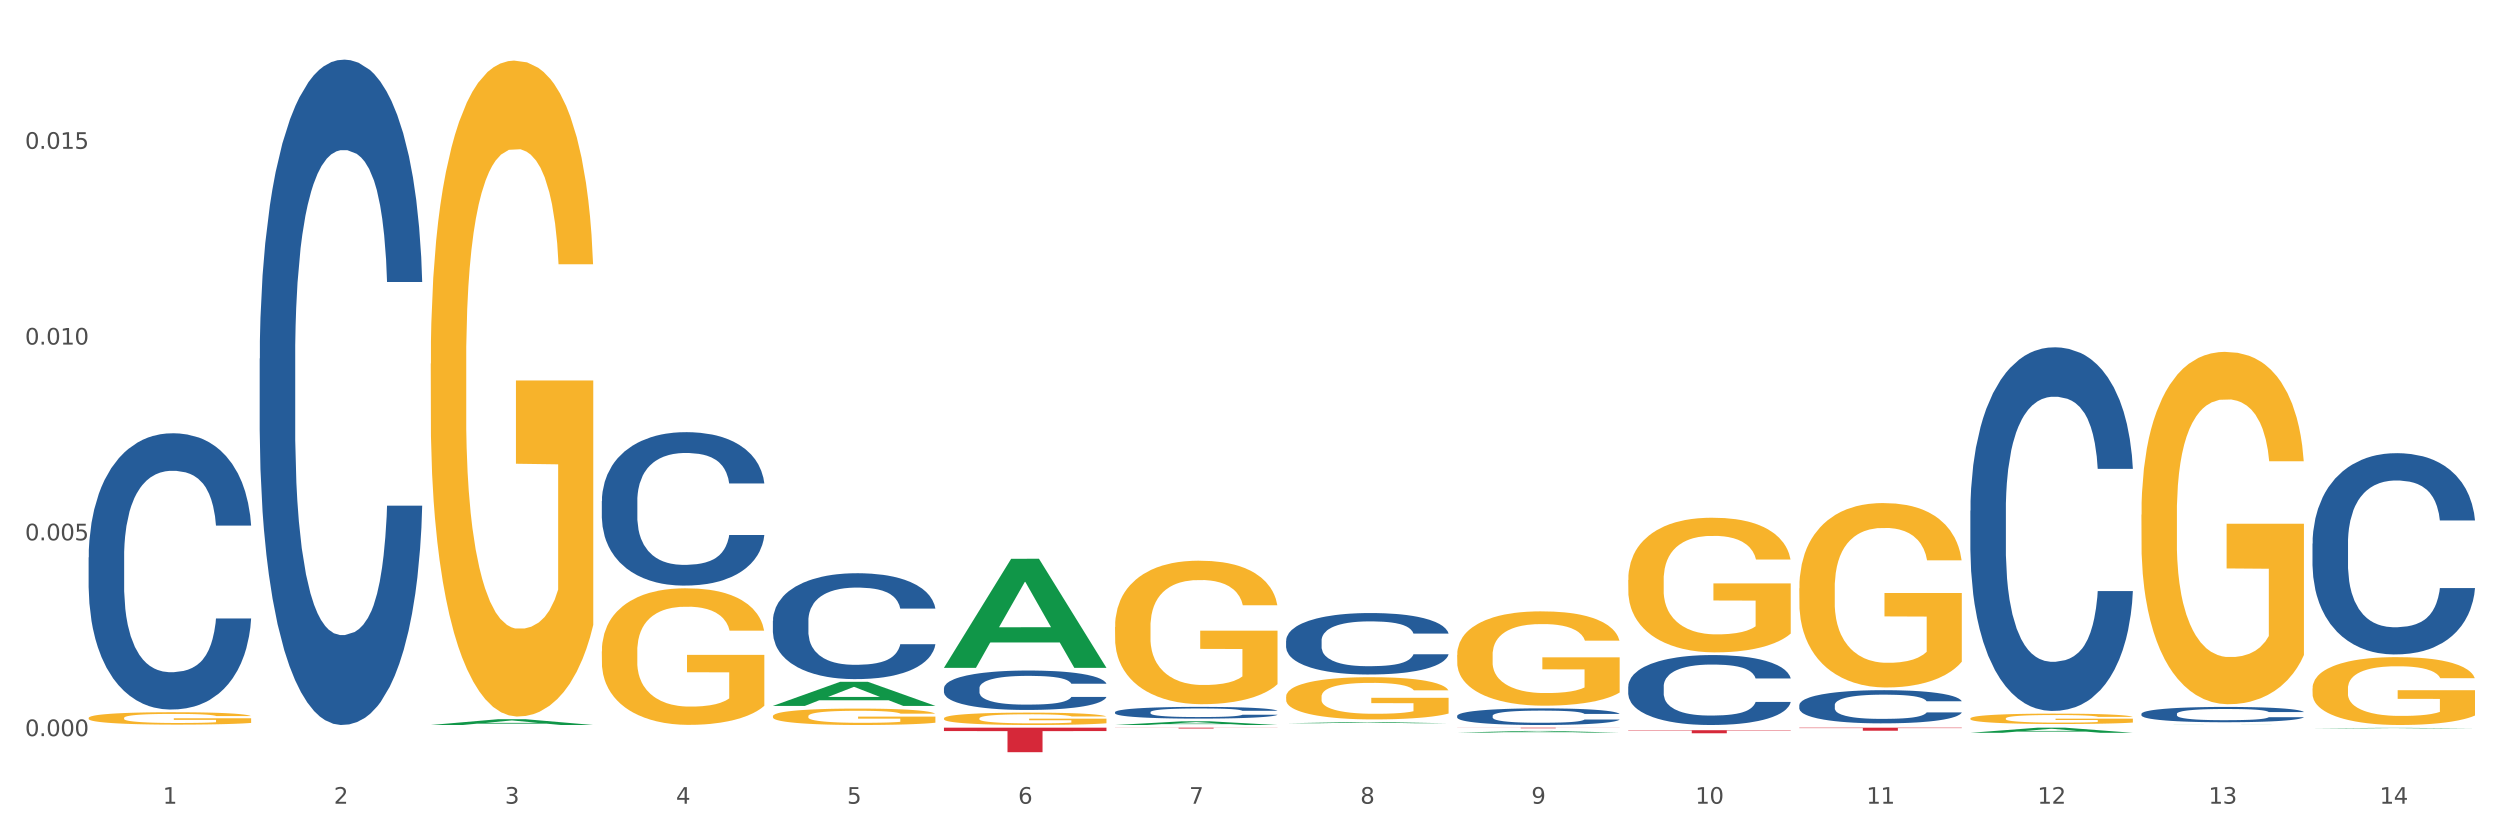 <?xml version="1.0" encoding="utf-8" standalone="no"?>
<!DOCTYPE svg PUBLIC "-//W3C//DTD SVG 1.1//EN"
  "http://www.w3.org/Graphics/SVG/1.1/DTD/svg11.dtd">
<svg xmlns:xlink="http://www.w3.org/1999/xlink" width="1080pt" height="360pt" viewBox="0 0 1080 360" xmlns="http://www.w3.org/2000/svg" version="1.1">
 <rect x="0" y="0" width="1080" height="360" fill="#333333" stroke="none"/>
 <defs>
  <style type="text/css">*{stroke-linejoin: round; stroke-linecap: butt}</style>
 </defs>
 <g id="figure_1">
  <g id="patch_1">
   <path d="M 0 360 
L 1080 360 
L 1080 0 
L 0 0 
z
" style="fill: #ffffff; stroke: #ffffff; stroke-linejoin: miter"/>
  </g>
  <g id="axes_1">
   <g id="matplotlib.axis_1">
    <g id="xtick_1">
     <g id="text_1">
      <!-- 1 -->
      <g style="fill: #4d4d4d" transform="translate(70.332 347.204) scale(0.096 -0.096)">
       <defs>
        <path id="DejaVuSans-31" d="M 794 531 
L 1825 531 
L 1825 4091 
L 703 3866 
L 703 4441 
L 1819 4666 
L 2450 4666 
L 2450 531 
L 3481 531 
L 3481 0 
L 794 0 
L 794 531 
z
" transform="scale(0.016)"/>
       </defs>
       <use xlink:href="#DejaVuSans-31"/>
      </g>
     </g>
    </g>
    <g id="xtick_2">
     <g id="text_2">
      <!-- 2 -->
      <g style="fill: #4d4d4d" transform="translate(144.233 347.204) scale(0.096 -0.096)">
       <defs>
        <path id="DejaVuSans-32" d="M 1228 531 
L 3431 531 
L 3431 0 
L 469 0 
L 469 531 
Q 828 903 1448 1529 
Q 2069 2156 2228 2338 
Q 2531 2678 2651 2914 
Q 2772 3150 2772 3378 
Q 2772 3750 2511 3984 
Q 2250 4219 1831 4219 
Q 1534 4219 1204 4116 
Q 875 4013 500 3803 
L 500 4441 
Q 881 4594 1212 4672 
Q 1544 4750 1819 4750 
Q 2544 4750 2975 4387 
Q 3406 4025 3406 3419 
Q 3406 3131 3298 2873 
Q 3191 2616 2906 2266 
Q 2828 2175 2409 1742 
Q 1991 1309 1228 531 
z
" transform="scale(0.016)"/>
       </defs>
       <use xlink:href="#DejaVuSans-32"/>
      </g>
     </g>
    </g>
    <g id="xtick_3">
     <g id="text_3">
      <!-- 3 -->
      <g style="fill: #4d4d4d" transform="translate(218.134 347.204) scale(0.096 -0.096)">
       <defs>
        <path id="DejaVuSans-33" d="M 2597 2516 
Q 3050 2419 3304 2112 
Q 3559 1806 3559 1356 
Q 3559 666 3084 287 
Q 2609 -91 1734 -91 
Q 1441 -91 1130 -33 
Q 819 25 488 141 
L 488 750 
Q 750 597 1062 519 
Q 1375 441 1716 441 
Q 2309 441 2620 675 
Q 2931 909 2931 1356 
Q 2931 1769 2642 2001 
Q 2353 2234 1838 2234 
L 1294 2234 
L 1294 2753 
L 1863 2753 
Q 2328 2753 2575 2939 
Q 2822 3125 2822 3475 
Q 2822 3834 2567 4026 
Q 2313 4219 1838 4219 
Q 1578 4219 1281 4162 
Q 984 4106 628 3988 
L 628 4550 
Q 988 4650 1302 4700 
Q 1616 4750 1894 4750 
Q 2613 4750 3031 4423 
Q 3450 4097 3450 3541 
Q 3450 3153 3228 2886 
Q 3006 2619 2597 2516 
z
" transform="scale(0.016)"/>
       </defs>
       <use xlink:href="#DejaVuSans-33"/>
      </g>
     </g>
    </g>
    <g id="xtick_4">
     <g id="text_4">
      <!-- 4 -->
      <g style="fill: #4d4d4d" transform="translate(292.034 347.204) scale(0.096 -0.096)">
       <defs>
        <path id="DejaVuSans-34" d="M 2419 4116 
L 825 1625 
L 2419 1625 
L 2419 4116 
z
M 2253 4666 
L 3047 4666 
L 3047 1625 
L 3713 1625 
L 3713 1100 
L 3047 1100 
L 3047 0 
L 2419 0 
L 2419 1100 
L 313 1100 
L 313 1709 
L 2253 4666 
z
" transform="scale(0.016)"/>
       </defs>
       <use xlink:href="#DejaVuSans-34"/>
      </g>
     </g>
    </g>
    <g id="xtick_5">
     <g id="text_5">
      <!-- 5 -->
      <g style="fill: #4d4d4d" transform="translate(365.935 347.204) scale(0.096 -0.096)">
       <defs>
        <path id="DejaVuSans-35" d="M 691 4666 
L 3169 4666 
L 3169 4134 
L 1269 4134 
L 1269 2991 
Q 1406 3038 1543 3061 
Q 1681 3084 1819 3084 
Q 2600 3084 3056 2656 
Q 3513 2228 3513 1497 
Q 3513 744 3044 326 
Q 2575 -91 1722 -91 
Q 1428 -91 1123 -41 
Q 819 9 494 109 
L 494 744 
Q 775 591 1075 516 
Q 1375 441 1709 441 
Q 2250 441 2565 725 
Q 2881 1009 2881 1497 
Q 2881 1984 2565 2268 
Q 2250 2553 1709 2553 
Q 1456 2553 1204 2497 
Q 953 2441 691 2322 
L 691 4666 
z
" transform="scale(0.016)"/>
       </defs>
       <use xlink:href="#DejaVuSans-35"/>
      </g>
     </g>
    </g>
    <g id="xtick_6">
     <g id="text_6">
      <!-- 6 -->
      <g style="fill: #4d4d4d" transform="translate(439.836 347.204) scale(0.096 -0.096)">
       <defs>
        <path id="DejaVuSans-36" d="M 2113 2584 
Q 1688 2584 1439 2293 
Q 1191 2003 1191 1497 
Q 1191 994 1439 701 
Q 1688 409 2113 409 
Q 2538 409 2786 701 
Q 3034 994 3034 1497 
Q 3034 2003 2786 2293 
Q 2538 2584 2113 2584 
z
M 3366 4563 
L 3366 3988 
Q 3128 4100 2886 4159 
Q 2644 4219 2406 4219 
Q 1781 4219 1451 3797 
Q 1122 3375 1075 2522 
Q 1259 2794 1537 2939 
Q 1816 3084 2150 3084 
Q 2853 3084 3261 2657 
Q 3669 2231 3669 1497 
Q 3669 778 3244 343 
Q 2819 -91 2113 -91 
Q 1303 -91 875 529 
Q 447 1150 447 2328 
Q 447 3434 972 4092 
Q 1497 4750 2381 4750 
Q 2619 4750 2861 4703 
Q 3103 4656 3366 4563 
z
" transform="scale(0.016)"/>
       </defs>
       <use xlink:href="#DejaVuSans-36"/>
      </g>
     </g>
    </g>
    <g id="xtick_7">
     <g id="text_7">
      <!-- 7 -->
      <g style="fill: #4d4d4d" transform="translate(513.737 347.204) scale(0.096 -0.096)">
       <defs>
        <path id="DejaVuSans-37" d="M 525 4666 
L 3525 4666 
L 3525 4397 
L 1831 0 
L 1172 0 
L 2766 4134 
L 525 4134 
L 525 4666 
z
" transform="scale(0.016)"/>
       </defs>
       <use xlink:href="#DejaVuSans-37"/>
      </g>
     </g>
    </g>
    <g id="xtick_8">
     <g id="text_8">
      <!-- 8 -->
      <g style="fill: #4d4d4d" transform="translate(587.638 347.204) scale(0.096 -0.096)">
       <defs>
        <path id="DejaVuSans-38" d="M 2034 2216 
Q 1584 2216 1326 1975 
Q 1069 1734 1069 1313 
Q 1069 891 1326 650 
Q 1584 409 2034 409 
Q 2484 409 2743 651 
Q 3003 894 3003 1313 
Q 3003 1734 2745 1975 
Q 2488 2216 2034 2216 
z
M 1403 2484 
Q 997 2584 770 2862 
Q 544 3141 544 3541 
Q 544 4100 942 4425 
Q 1341 4750 2034 4750 
Q 2731 4750 3128 4425 
Q 3525 4100 3525 3541 
Q 3525 3141 3298 2862 
Q 3072 2584 2669 2484 
Q 3125 2378 3379 2068 
Q 3634 1759 3634 1313 
Q 3634 634 3220 271 
Q 2806 -91 2034 -91 
Q 1263 -91 848 271 
Q 434 634 434 1313 
Q 434 1759 690 2068 
Q 947 2378 1403 2484 
z
M 1172 3481 
Q 1172 3119 1398 2916 
Q 1625 2713 2034 2713 
Q 2441 2713 2670 2916 
Q 2900 3119 2900 3481 
Q 2900 3844 2670 4047 
Q 2441 4250 2034 4250 
Q 1625 4250 1398 4047 
Q 1172 3844 1172 3481 
z
" transform="scale(0.016)"/>
       </defs>
       <use xlink:href="#DejaVuSans-38"/>
      </g>
     </g>
    </g>
    <g id="xtick_9">
     <g id="text_9">
      <!-- 9 -->
      <g style="fill: #4d4d4d" transform="translate(661.539 347.204) scale(0.096 -0.096)">
       <defs>
        <path id="DejaVuSans-39" d="M 703 97 
L 703 672 
Q 941 559 1184 500 
Q 1428 441 1663 441 
Q 2288 441 2617 861 
Q 2947 1281 2994 2138 
Q 2813 1869 2534 1725 
Q 2256 1581 1919 1581 
Q 1219 1581 811 2004 
Q 403 2428 403 3163 
Q 403 3881 828 4315 
Q 1253 4750 1959 4750 
Q 2769 4750 3195 4129 
Q 3622 3509 3622 2328 
Q 3622 1225 3098 567 
Q 2575 -91 1691 -91 
Q 1453 -91 1209 -44 
Q 966 3 703 97 
z
M 1959 2075 
Q 2384 2075 2632 2365 
Q 2881 2656 2881 3163 
Q 2881 3666 2632 3958 
Q 2384 4250 1959 4250 
Q 1534 4250 1286 3958 
Q 1038 3666 1038 3163 
Q 1038 2656 1286 2365 
Q 1534 2075 1959 2075 
z
" transform="scale(0.016)"/>
       </defs>
       <use xlink:href="#DejaVuSans-39"/>
      </g>
     </g>
    </g>
    <g id="xtick_10">
     <g id="text_10">
      <!-- 10 -->
      <g style="fill: #4d4d4d" transform="translate(732.386 347.204) scale(0.096 -0.096)">
       <defs>
        <path id="DejaVuSans-30" d="M 2034 4250 
Q 1547 4250 1301 3770 
Q 1056 3291 1056 2328 
Q 1056 1369 1301 889 
Q 1547 409 2034 409 
Q 2525 409 2770 889 
Q 3016 1369 3016 2328 
Q 3016 3291 2770 3770 
Q 2525 4250 2034 4250 
z
M 2034 4750 
Q 2819 4750 3233 4129 
Q 3647 3509 3647 2328 
Q 3647 1150 3233 529 
Q 2819 -91 2034 -91 
Q 1250 -91 836 529 
Q 422 1150 422 2328 
Q 422 3509 836 4129 
Q 1250 4750 2034 4750 
z
" transform="scale(0.016)"/>
       </defs>
       <use xlink:href="#DejaVuSans-31"/>
       <use xlink:href="#DejaVuSans-30" transform="translate(63.623 0)"/>
      </g>
     </g>
    </g>
    <g id="xtick_11">
     <g id="text_11">
      <!-- 11 -->
      <g style="fill: #4d4d4d" transform="translate(806.287 347.204) scale(0.096 -0.096)">
       <use xlink:href="#DejaVuSans-31"/>
       <use xlink:href="#DejaVuSans-31" transform="translate(63.623 0)"/>
      </g>
     </g>
    </g>
    <g id="xtick_12">
     <g id="text_12">
      <!-- 12 -->
      <g style="fill: #4d4d4d" transform="translate(880.187 347.204) scale(0.096 -0.096)">
       <use xlink:href="#DejaVuSans-31"/>
       <use xlink:href="#DejaVuSans-32" transform="translate(63.623 0)"/>
      </g>
     </g>
    </g>
    <g id="xtick_13">
     <g id="text_13">
      <!-- 13 -->
      <g style="fill: #4d4d4d" transform="translate(954.088 347.204) scale(0.096 -0.096)">
       <use xlink:href="#DejaVuSans-31"/>
       <use xlink:href="#DejaVuSans-33" transform="translate(63.623 0)"/>
      </g>
     </g>
    </g>
    <g id="xtick_14">
     <g id="text_14">
      <!-- 14 -->
      <g style="fill: #4d4d4d" transform="translate(1027.989 347.204) scale(0.096 -0.096)">
       <use xlink:href="#DejaVuSans-31"/>
       <use xlink:href="#DejaVuSans-34" transform="translate(63.623 0)"/>
      </g>
     </g>
    </g>
    <g id="xtick_15"/>
    <g id="xtick_16"/>
    <g id="xtick_17"/>
    <g id="xtick_18"/>
    <g id="xtick_19"/>
    <g id="xtick_20"/>
    <g id="xtick_21"/>
    <g id="xtick_22"/>
    <g id="xtick_23"/>
    <g id="xtick_24"/>
    <g id="xtick_25"/>
    <g id="xtick_26"/>
    <g id="xtick_27"/>
   </g>
   <g id="matplotlib.axis_2">
    <g id="ytick_1">
     <g id="text_15">
      <!-- 0.000 -->
      <g style="fill: #4d4d4d" transform="translate(10.8 318.006) scale(0.096 -0.096)">
       <defs>
        <path id="DejaVuSans-2e" d="M 684 794 
L 1344 794 
L 1344 0 
L 684 0 
L 684 794 
z
" transform="scale(0.016)"/>
       </defs>
       <use xlink:href="#DejaVuSans-30"/>
       <use xlink:href="#DejaVuSans-2e" transform="translate(63.623 0)"/>
       <use xlink:href="#DejaVuSans-30" transform="translate(95.41 0)"/>
       <use xlink:href="#DejaVuSans-30" transform="translate(159.033 0)"/>
       <use xlink:href="#DejaVuSans-30" transform="translate(222.656 0)"/>
      </g>
     </g>
    </g>
    <g id="ytick_2">
     <g id="text_16">
      <!-- 0.005 -->
      <g style="fill: #4d4d4d" transform="translate(10.8 233.432) scale(0.096 -0.096)">
       <use xlink:href="#DejaVuSans-30"/>
       <use xlink:href="#DejaVuSans-2e" transform="translate(63.623 0)"/>
       <use xlink:href="#DejaVuSans-30" transform="translate(95.41 0)"/>
       <use xlink:href="#DejaVuSans-30" transform="translate(159.033 0)"/>
       <use xlink:href="#DejaVuSans-35" transform="translate(222.656 0)"/>
      </g>
     </g>
    </g>
    <g id="ytick_3">
     <g id="text_17">
      <!-- 0.010 -->
      <g style="fill: #4d4d4d" transform="translate(10.8 148.857) scale(0.096 -0.096)">
       <use xlink:href="#DejaVuSans-30"/>
       <use xlink:href="#DejaVuSans-2e" transform="translate(63.623 0)"/>
       <use xlink:href="#DejaVuSans-30" transform="translate(95.41 0)"/>
       <use xlink:href="#DejaVuSans-31" transform="translate(159.033 0)"/>
       <use xlink:href="#DejaVuSans-30" transform="translate(222.656 0)"/>
      </g>
     </g>
    </g>
    <g id="ytick_4">
     <g id="text_18">
      <!-- 0.015 -->
      <g style="fill: #4d4d4d" transform="translate(10.8 64.283) scale(0.096 -0.096)">
       <use xlink:href="#DejaVuSans-30"/>
       <use xlink:href="#DejaVuSans-2e" transform="translate(63.623 0)"/>
       <use xlink:href="#DejaVuSans-30" transform="translate(95.41 0)"/>
       <use xlink:href="#DejaVuSans-31" transform="translate(159.033 0)"/>
       <use xlink:href="#DejaVuSans-35" transform="translate(222.656 0)"/>
      </g>
     </g>
    </g>
    <g id="ytick_5"/>
    <g id="ytick_6"/>
    <g id="ytick_7"/>
    <g id="ytick_8"/>
   </g>
   <g id="PolyCollection_1">
    <path d="M 186.085 313.199 
L 186.157 313.197 
L 215.108 310.705 
L 227.123 310.702 
L 256.291 313.204 
L 242.394 313.204 
L 236.097 312.621 
L 206.206 312.621 
L 205.988 312.631 
L 199.909 313.204 
L 186.085 313.204 
L 186.085 313.199 
L 209.969 312.274 
L 232.334 312.271 
L 221.26 311.236 
L 221.115 311.231 
L 220.97 311.238 
L 209.897 312.271 
L 209.969 312.274 
L 186.085 313.199 
z
" clip-path="url(#p2220308c82)" style="fill: #109648"/>
    <path d="M 629.49 314.358 
L 699.696 314.358 
L 699.696 314.394 
L 672.079 314.395 
L 672.079 314.617 
L 656.94 314.617 
L 656.94 314.395 
L 629.49 314.394 
L 629.49 314.359 
L 629.49 314.358 
z
" clip-path="url(#p2220308c82)" style="fill: #d62839"/>
    <path d="M 481.688 314.358 
L 551.894 314.358 
L 551.894 314.408 
L 524.277 314.409 
L 524.277 314.718 
L 509.138 314.718 
L 509.138 314.409 
L 481.688 314.408 
L 481.688 314.359 
L 481.688 314.358 
z
" clip-path="url(#p2220308c82)" style="fill: #d62839"/>
    <path d="M 407.787 314.358 
L 477.993 314.358 
L 477.993 315.83 
L 450.377 315.84 
L 450.377 324.95 
L 435.237 324.95 
L 435.237 315.84 
L 407.787 315.83 
L 407.787 314.368 
L 407.787 314.358 
z
" clip-path="url(#p2220308c82)" style="fill: #d62839"/>
    <path d="M 38.283 240.796 
L 38.366 240.687 
L 38.366 237.635 
L 38.615 233.493 
L 39.528 225.862 
L 40.69 220.085 
L 42.681 213.327 
L 43.76 210.493 
L 45.171 207.331 
L 48.075 202.208 
L 51.395 197.848 
L 53.718 195.45 
L 55.461 193.924 
L 59.361 191.199 
L 61.602 190 
L 63.926 189.018 
L 65.917 188.364 
L 69.237 187.601 
L 71.892 187.274 
L 74.963 187.165 
L 77.535 187.274 
L 80.938 187.71 
L 85.917 189.018 
L 87.825 189.782 
L 90.398 191.09 
L 93.053 192.834 
L 95.211 194.578 
L 97.701 197.085 
L 100.273 200.355 
L 102.763 204.497 
L 104.506 208.312 
L 105.916 212.346 
L 107.161 217.251 
L 108.074 222.592 
L 108.489 227.061 
L 93.302 227.061 
L 92.888 223.028 
L 92.058 218.668 
L 91.228 215.725 
L 90.315 213.327 
L 88.904 210.602 
L 87.659 208.858 
L 85.585 206.786 
L 83.676 205.478 
L 82.099 204.715 
L 80.191 204.061 
L 76.124 203.407 
L 73.22 203.407 
L 71.394 203.625 
L 69.154 204.17 
L 67.245 204.933 
L 65.004 206.241 
L 63.262 207.658 
L 61.519 209.512 
L 60.523 210.82 
L 59.029 213.218 
L 58.034 215.18 
L 56.706 218.559 
L 55.959 220.957 
L 54.631 227.17 
L 54.05 231.749 
L 53.801 234.91 
L 53.635 238.398 
L 53.635 255.403 
L 54.133 263.033 
L 54.548 266.303 
L 55.212 270.01 
L 56.457 274.806 
L 58.283 279.493 
L 60.191 282.872 
L 61.768 284.943 
L 63.262 286.47 
L 64.755 287.669 
L 66.581 288.759 
L 68.075 289.413 
L 70.315 290.067 
L 72.971 290.394 
L 75.046 290.394 
L 79.278 289.849 
L 81.187 289.304 
L 83.012 288.541 
L 85.004 287.342 
L 86.581 286.033 
L 87.493 285.052 
L 88.987 282.981 
L 90.149 280.801 
L 91.145 278.294 
L 91.809 276.114 
L 92.556 272.844 
L 93.136 269.138 
L 93.302 267.176 
L 108.489 267.176 
L 108.157 271.1 
L 107.576 274.915 
L 106.414 280.038 
L 105.501 282.981 
L 104.091 286.579 
L 102.597 289.631 
L 100.522 293.01 
L 98.614 295.517 
L 96.622 297.697 
L 94.464 299.659 
L 90.564 302.384 
L 89.153 303.147 
L 86.166 304.455 
L 83.842 305.218 
L 80.44 305.982 
L 76.954 306.418 
L 73.303 306.527 
L 70.066 306.309 
L 66.498 305.655 
L 64.257 305 
L 61.768 304.019 
L 58.863 302.493 
L 56.125 300.64 
L 53.552 298.46 
L 51.146 295.953 
L 48.905 293.119 
L 46.001 288.432 
L 43.843 283.853 
L 42.266 279.602 
L 41.187 276.005 
L 40.109 271.427 
L 39.528 268.266 
L 38.615 260.635 
L 38.283 253.55 
L 38.283 240.796 
z
" clip-path="url(#p2220308c82)" style="fill: #255c99"/>
    <path d="M 112.184 154.913 
L 112.267 154.65 
L 112.267 147.3 
L 112.516 137.325 
L 113.429 118.949 
L 114.59 105.036 
L 116.582 88.761 
L 117.661 81.936 
L 119.072 74.323 
L 121.976 61.985 
L 125.296 51.485 
L 127.619 45.71 
L 129.362 42.035 
L 133.262 35.472 
L 135.503 32.585 
L 137.826 30.222 
L 139.818 28.647 
L 143.137 26.81 
L 145.793 26.022 
L 148.863 25.759 
L 151.436 26.022 
L 154.838 27.072 
L 159.818 30.222 
L 161.726 32.06 
L 164.299 35.21 
L 166.954 39.41 
L 169.112 43.61 
L 171.602 49.648 
L 174.174 57.523 
L 176.664 67.498 
L 178.406 76.686 
L 179.817 86.398 
L 181.062 98.211 
L 181.975 111.074 
L 182.39 121.837 
L 167.203 121.837 
L 166.788 112.124 
L 165.959 101.624 
L 165.129 94.536 
L 164.216 88.761 
L 162.805 82.198 
L 161.56 77.998 
L 159.486 73.011 
L 157.577 69.861 
L 156 68.023 
L 154.092 66.448 
L 150.025 64.873 
L 147.121 64.873 
L 145.295 65.398 
L 143.055 66.711 
L 141.146 68.548 
L 138.905 71.698 
L 137.163 75.111 
L 135.42 79.573 
L 134.424 82.723 
L 132.93 88.499 
L 131.934 93.224 
L 130.607 101.361 
L 129.86 107.136 
L 128.532 122.099 
L 127.951 133.125 
L 127.702 140.737 
L 127.536 149.138 
L 127.536 190.089 
L 128.034 208.464 
L 128.449 216.339 
L 129.113 225.264 
L 130.358 236.815 
L 132.183 248.102 
L 134.092 256.24 
L 135.669 261.228 
L 137.163 264.903 
L 138.656 267.79 
L 140.482 270.415 
L 141.976 271.991 
L 144.216 273.566 
L 146.872 274.353 
L 148.946 274.353 
L 153.179 273.041 
L 155.087 271.728 
L 156.913 269.89 
L 158.905 267.003 
L 160.481 263.853 
L 161.394 261.49 
L 162.888 256.503 
L 164.05 251.253 
L 165.046 245.215 
L 165.71 239.965 
L 166.456 232.09 
L 167.037 223.164 
L 167.203 218.439 
L 182.39 218.439 
L 182.058 227.889 
L 181.477 237.077 
L 180.315 249.415 
L 179.402 256.503 
L 177.991 265.165 
L 176.498 272.516 
L 174.423 280.653 
L 172.514 286.691 
L 170.523 291.941 
L 168.365 296.666 
L 164.465 303.229 
L 163.054 305.066 
L 160.067 308.216 
L 157.743 310.054 
L 154.341 311.891 
L 150.855 312.942 
L 147.204 313.204 
L 143.967 312.679 
L 140.399 311.104 
L 138.158 309.529 
L 135.669 307.166 
L 132.764 303.491 
L 130.026 299.029 
L 127.453 293.779 
L 125.047 287.741 
L 122.806 280.916 
L 119.902 269.628 
L 117.744 258.603 
L 116.167 248.365 
L 115.088 239.702 
L 114.01 228.677 
L 113.429 221.064 
L 112.516 202.689 
L 112.184 185.626 
L 112.184 154.913 
z
" clip-path="url(#p2220308c82)" style="fill: #255c99"/>
    <path d="M 259.986 216.475 
L 260.069 216.415 
L 260.069 214.719 
L 260.318 212.419 
L 261.23 208.181 
L 262.392 204.972 
L 264.384 201.218 
L 265.463 199.644 
L 266.873 197.888 
L 269.778 195.043 
L 273.097 192.621 
L 275.421 191.289 
L 277.164 190.442 
L 281.064 188.928 
L 283.305 188.262 
L 285.628 187.717 
L 287.62 187.354 
L 290.939 186.93 
L 293.595 186.748 
L 296.665 186.688 
L 299.238 186.748 
L 302.64 186.991 
L 307.619 187.717 
L 309.528 188.141 
L 312.101 188.867 
L 314.756 189.836 
L 316.914 190.805 
L 319.403 192.197 
L 321.976 194.014 
L 324.465 196.314 
L 326.208 198.433 
L 327.619 200.673 
L 328.864 203.398 
L 329.776 206.364 
L 330.191 208.847 
L 315.005 208.847 
L 314.59 206.607 
L 313.76 204.185 
L 312.93 202.55 
L 312.018 201.218 
L 310.607 199.705 
L 309.362 198.736 
L 307.287 197.586 
L 305.379 196.859 
L 303.802 196.435 
L 301.893 196.072 
L 297.827 195.709 
L 294.923 195.709 
L 293.097 195.83 
L 290.856 196.133 
L 288.948 196.556 
L 286.707 197.283 
L 284.964 198.07 
L 283.222 199.099 
L 282.226 199.826 
L 280.732 201.158 
L 279.736 202.247 
L 278.408 204.124 
L 277.662 205.456 
L 276.334 208.907 
L 275.753 211.45 
L 275.504 213.206 
L 275.338 215.143 
L 275.338 224.588 
L 275.836 228.826 
L 276.251 230.642 
L 276.915 232.701 
L 278.159 235.365 
L 279.985 237.968 
L 281.894 239.845 
L 283.471 240.995 
L 284.964 241.843 
L 286.458 242.509 
L 288.284 243.114 
L 289.777 243.477 
L 292.018 243.841 
L 294.674 244.022 
L 296.748 244.022 
L 300.98 243.72 
L 302.889 243.417 
L 304.715 242.993 
L 306.706 242.327 
L 308.283 241.6 
L 309.196 241.056 
L 310.69 239.905 
L 311.852 238.694 
L 312.847 237.302 
L 313.511 236.091 
L 314.258 234.275 
L 314.839 232.216 
L 315.005 231.127 
L 330.191 231.127 
L 329.859 233.306 
L 329.279 235.425 
L 328.117 238.271 
L 327.204 239.905 
L 325.793 241.903 
L 324.299 243.598 
L 322.225 245.475 
L 320.316 246.868 
L 318.324 248.079 
L 316.167 249.168 
L 312.267 250.682 
L 310.856 251.106 
L 307.868 251.832 
L 305.545 252.256 
L 302.142 252.68 
L 298.657 252.922 
L 295.006 252.983 
L 291.769 252.862 
L 288.201 252.498 
L 285.96 252.135 
L 283.471 251.59 
L 280.566 250.743 
L 277.827 249.713 
L 275.255 248.502 
L 272.848 247.11 
L 270.608 245.536 
L 267.703 242.932 
L 265.546 240.39 
L 263.969 238.028 
L 262.89 236.031 
L 261.811 233.488 
L 261.23 231.732 
L 260.318 227.494 
L 259.986 223.559 
L 259.986 216.475 
z
" clip-path="url(#p2220308c82)" style="fill: #255c99"/>
    <path d="M 333.886 268.188 
L 333.969 268.146 
L 333.969 266.976 
L 334.218 265.388 
L 335.131 262.463 
L 336.293 260.248 
L 338.285 257.658 
L 339.363 256.571 
L 340.774 255.36 
L 343.679 253.396 
L 346.998 251.724 
L 349.322 250.805 
L 351.064 250.22 
L 354.965 249.175 
L 357.205 248.716 
L 359.529 248.34 
L 361.521 248.089 
L 364.84 247.796 
L 367.496 247.671 
L 370.566 247.629 
L 373.139 247.671 
L 376.541 247.838 
L 381.52 248.34 
L 383.429 248.632 
L 386.001 249.134 
L 388.657 249.802 
L 390.815 250.471 
L 393.304 251.432 
L 395.877 252.685 
L 398.366 254.273 
L 400.109 255.736 
L 401.52 257.282 
L 402.764 259.162 
L 403.677 261.209 
L 404.092 262.923 
L 388.906 262.923 
L 388.491 261.377 
L 387.661 259.705 
L 386.831 258.577 
L 385.918 257.658 
L 384.508 256.613 
L 383.263 255.945 
L 381.188 255.151 
L 379.28 254.649 
L 377.703 254.357 
L 375.794 254.106 
L 371.728 253.855 
L 368.823 253.855 
L 366.998 253.939 
L 364.757 254.148 
L 362.848 254.44 
L 360.608 254.942 
L 358.865 255.485 
L 357.122 256.195 
L 356.127 256.697 
L 354.633 257.616 
L 353.637 258.368 
L 352.309 259.663 
L 351.562 260.583 
L 350.235 262.964 
L 349.654 264.719 
L 349.405 265.931 
L 349.239 267.268 
L 349.239 273.787 
L 349.737 276.712 
L 350.152 277.965 
L 350.816 279.386 
L 352.06 281.225 
L 353.886 283.021 
L 355.795 284.317 
L 357.371 285.111 
L 358.865 285.696 
L 360.359 286.155 
L 362.185 286.573 
L 363.678 286.824 
L 365.919 287.075 
L 368.574 287.2 
L 370.649 287.2 
L 374.881 286.991 
L 376.79 286.782 
L 378.616 286.49 
L 380.607 286.03 
L 382.184 285.529 
L 383.097 285.152 
L 384.591 284.359 
L 385.752 283.523 
L 386.748 282.562 
L 387.412 281.726 
L 388.159 280.472 
L 388.74 279.052 
L 388.906 278.3 
L 404.092 278.3 
L 403.76 279.804 
L 403.179 281.266 
L 402.018 283.23 
L 401.105 284.359 
L 399.694 285.737 
L 398.2 286.907 
L 396.126 288.203 
L 394.217 289.164 
L 392.225 290 
L 390.068 290.752 
L 386.167 291.796 
L 384.757 292.089 
L 381.769 292.59 
L 379.446 292.883 
L 376.043 293.175 
L 372.558 293.342 
L 368.906 293.384 
L 365.67 293.301 
L 362.102 293.05 
L 359.861 292.799 
L 357.371 292.423 
L 354.467 291.838 
L 351.728 291.128 
L 349.156 290.292 
L 346.749 289.331 
L 344.509 288.245 
L 341.604 286.448 
L 339.446 284.693 
L 337.87 283.063 
L 336.791 281.684 
L 335.712 279.929 
L 335.131 278.718 
L 334.218 275.793 
L 333.886 273.076 
L 333.886 268.188 
z
" clip-path="url(#p2220308c82)" style="fill: #255c99"/>
    <path d="M 407.787 297.32 
L 407.87 297.305 
L 407.87 296.869 
L 408.119 296.278 
L 409.032 295.189 
L 410.194 294.365 
L 412.186 293.4 
L 413.264 292.996 
L 414.675 292.545 
L 417.58 291.814 
L 420.899 291.191 
L 423.223 290.849 
L 424.965 290.632 
L 428.866 290.243 
L 431.106 290.072 
L 433.43 289.932 
L 435.422 289.838 
L 438.741 289.729 
L 441.396 289.683 
L 444.467 289.667 
L 447.039 289.683 
L 450.442 289.745 
L 455.421 289.932 
L 457.33 290.04 
L 459.902 290.227 
L 462.558 290.476 
L 464.715 290.725 
L 467.205 291.083 
L 469.778 291.549 
L 472.267 292.14 
L 474.01 292.685 
L 475.421 293.26 
L 476.665 293.96 
L 477.578 294.722 
L 477.993 295.36 
L 462.807 295.36 
L 462.392 294.785 
L 461.562 294.162 
L 460.732 293.742 
L 459.819 293.4 
L 458.409 293.011 
L 457.164 292.763 
L 455.089 292.467 
L 453.18 292.28 
L 451.604 292.171 
L 449.695 292.078 
L 445.629 291.985 
L 442.724 291.985 
L 440.899 292.016 
L 438.658 292.094 
L 436.749 292.203 
L 434.509 292.389 
L 432.766 292.591 
L 431.023 292.856 
L 430.027 293.043 
L 428.534 293.385 
L 427.538 293.665 
L 426.21 294.147 
L 425.463 294.489 
L 424.135 295.376 
L 423.555 296.029 
L 423.306 296.48 
L 423.14 296.978 
L 423.14 299.404 
L 423.638 300.493 
L 424.052 300.96 
L 424.716 301.489 
L 425.961 302.173 
L 427.787 302.842 
L 429.695 303.324 
L 431.272 303.62 
L 432.766 303.838 
L 434.26 304.009 
L 436.085 304.164 
L 437.579 304.258 
L 439.82 304.351 
L 442.475 304.398 
L 444.55 304.398 
L 448.782 304.32 
L 450.691 304.242 
L 452.517 304.133 
L 454.508 303.962 
L 456.085 303.775 
L 456.998 303.635 
L 458.492 303.34 
L 459.653 303.029 
L 460.649 302.671 
L 461.313 302.36 
L 462.06 301.893 
L 462.641 301.364 
L 462.807 301.084 
L 477.993 301.084 
L 477.661 301.644 
L 477.08 302.189 
L 475.918 302.92 
L 475.006 303.34 
L 473.595 303.853 
L 472.101 304.289 
L 470.027 304.771 
L 468.118 305.129 
L 466.126 305.44 
L 463.969 305.72 
L 460.068 306.109 
L 458.657 306.218 
L 455.67 306.404 
L 453.346 306.513 
L 449.944 306.622 
L 446.459 306.684 
L 442.807 306.7 
L 439.571 306.669 
L 436.002 306.575 
L 433.762 306.482 
L 431.272 306.342 
L 428.368 306.124 
L 425.629 305.86 
L 423.057 305.549 
L 420.65 305.191 
L 418.409 304.786 
L 415.505 304.118 
L 413.347 303.464 
L 411.771 302.858 
L 410.692 302.344 
L 409.613 301.691 
L 409.032 301.24 
L 408.119 300.151 
L 407.787 299.14 
L 407.787 297.32 
z
" clip-path="url(#p2220308c82)" style="fill: #255c99"/>
    <path d="M 481.688 307.65 
L 481.771 307.645 
L 481.771 307.515 
L 482.02 307.339 
L 482.933 307.015 
L 484.095 306.769 
L 486.086 306.481 
L 487.165 306.361 
L 488.576 306.226 
L 491.48 306.008 
L 494.8 305.823 
L 497.123 305.721 
L 498.866 305.656 
L 502.767 305.54 
L 505.007 305.489 
L 507.331 305.447 
L 509.322 305.419 
L 512.642 305.387 
L 515.297 305.373 
L 518.368 305.368 
L 520.94 305.373 
L 524.343 305.392 
L 529.322 305.447 
L 531.231 305.48 
L 533.803 305.535 
L 536.459 305.61 
L 538.616 305.684 
L 541.106 305.79 
L 543.678 305.93 
L 546.168 306.106 
L 547.911 306.268 
L 549.321 306.44 
L 550.566 306.648 
L 551.479 306.875 
L 551.894 307.066 
L 536.708 307.066 
L 536.293 306.894 
L 535.463 306.709 
L 534.633 306.583 
L 533.72 306.481 
L 532.309 306.365 
L 531.065 306.291 
L 528.99 306.203 
L 527.081 306.147 
L 525.505 306.115 
L 523.596 306.087 
L 519.53 306.059 
L 516.625 306.059 
L 514.799 306.069 
L 512.559 306.092 
L 510.65 306.124 
L 508.41 306.18 
L 506.667 306.24 
L 504.924 306.319 
L 503.928 306.375 
L 502.435 306.477 
L 501.439 306.56 
L 500.111 306.704 
L 499.364 306.806 
L 498.036 307.07 
L 497.455 307.265 
L 497.206 307.399 
L 497.04 307.548 
L 497.04 308.271 
L 497.538 308.596 
L 497.953 308.735 
L 498.617 308.893 
L 499.862 309.097 
L 501.688 309.296 
L 503.596 309.44 
L 505.173 309.528 
L 506.667 309.593 
L 508.161 309.644 
L 509.986 309.69 
L 511.48 309.718 
L 513.721 309.746 
L 516.376 309.76 
L 518.451 309.76 
L 522.683 309.737 
L 524.592 309.713 
L 526.417 309.681 
L 528.409 309.63 
L 529.986 309.574 
L 530.899 309.533 
L 532.392 309.444 
L 533.554 309.352 
L 534.55 309.245 
L 535.214 309.152 
L 535.961 309.013 
L 536.542 308.856 
L 536.708 308.772 
L 551.894 308.772 
L 551.562 308.939 
L 550.981 309.101 
L 549.819 309.319 
L 548.906 309.444 
L 547.496 309.597 
L 546.002 309.727 
L 543.927 309.871 
L 542.019 309.978 
L 540.027 310.07 
L 537.869 310.154 
L 533.969 310.27 
L 532.558 310.302 
L 529.571 310.358 
L 527.247 310.39 
L 523.845 310.423 
L 520.359 310.441 
L 516.708 310.446 
L 513.472 310.437 
L 509.903 310.409 
L 507.663 310.381 
L 505.173 310.339 
L 502.269 310.274 
L 499.53 310.196 
L 496.958 310.103 
L 494.551 309.996 
L 492.31 309.876 
L 489.406 309.676 
L 487.248 309.482 
L 485.671 309.301 
L 484.593 309.148 
L 483.514 308.953 
L 482.933 308.818 
L 482.02 308.494 
L 481.688 308.192 
L 481.688 307.65 
z
" clip-path="url(#p2220308c82)" style="fill: #255c99"/>
    <path d="M 555.589 276.764 
L 555.672 276.74 
L 555.672 276.061 
L 555.921 275.139 
L 556.834 273.441 
L 557.996 272.156 
L 559.987 270.652 
L 561.066 270.022 
L 562.477 269.318 
L 565.381 268.178 
L 568.701 267.208 
L 571.024 266.675 
L 572.767 266.335 
L 576.667 265.729 
L 578.908 265.462 
L 581.232 265.244 
L 583.223 265.098 
L 586.543 264.928 
L 589.198 264.856 
L 592.269 264.831 
L 594.841 264.856 
L 598.244 264.953 
L 603.223 265.244 
L 605.131 265.413 
L 607.704 265.704 
L 610.36 266.093 
L 612.517 266.481 
L 615.007 267.038 
L 617.579 267.766 
L 620.069 268.688 
L 621.812 269.537 
L 623.222 270.434 
L 624.467 271.525 
L 625.38 272.714 
L 625.795 273.708 
L 610.608 273.708 
L 610.194 272.811 
L 609.364 271.841 
L 608.534 271.186 
L 607.621 270.652 
L 606.21 270.046 
L 604.965 269.658 
L 602.891 269.197 
L 600.982 268.906 
L 599.405 268.736 
L 597.497 268.591 
L 593.43 268.445 
L 590.526 268.445 
L 588.7 268.494 
L 586.46 268.615 
L 584.551 268.785 
L 582.31 269.076 
L 580.568 269.391 
L 578.825 269.803 
L 577.829 270.094 
L 576.335 270.628 
L 575.34 271.064 
L 574.012 271.816 
L 573.265 272.35 
L 571.937 273.732 
L 571.356 274.751 
L 571.107 275.454 
L 570.941 276.23 
L 570.941 280.014 
L 571.439 281.712 
L 571.854 282.439 
L 572.518 283.264 
L 573.763 284.331 
L 575.589 285.374 
L 577.497 286.126 
L 579.074 286.587 
L 580.568 286.926 
L 582.061 287.193 
L 583.887 287.435 
L 585.381 287.581 
L 587.621 287.726 
L 590.277 287.799 
L 592.352 287.799 
L 596.584 287.678 
L 598.493 287.557 
L 600.318 287.387 
L 602.31 287.12 
L 603.887 286.829 
L 604.799 286.611 
L 606.293 286.15 
L 607.455 285.665 
L 608.451 285.107 
L 609.115 284.622 
L 609.862 283.894 
L 610.443 283.07 
L 610.608 282.633 
L 625.795 282.633 
L 625.463 283.506 
L 624.882 284.355 
L 623.72 285.495 
L 622.807 286.15 
L 621.397 286.95 
L 619.903 287.629 
L 617.828 288.381 
L 615.92 288.939 
L 613.928 289.424 
L 611.77 289.861 
L 607.87 290.467 
L 606.459 290.637 
L 603.472 290.928 
L 601.148 291.098 
L 597.746 291.267 
L 594.26 291.364 
L 590.609 291.389 
L 587.373 291.34 
L 583.804 291.195 
L 581.564 291.049 
L 579.074 290.831 
L 576.169 290.491 
L 573.431 290.079 
L 570.858 289.594 
L 568.452 289.036 
L 566.211 288.406 
L 563.307 287.363 
L 561.149 286.344 
L 559.572 285.398 
L 558.494 284.598 
L 557.415 283.579 
L 556.834 282.876 
L 555.921 281.178 
L 555.589 279.602 
L 555.589 276.764 
z
" clip-path="url(#p2220308c82)" style="fill: #255c99"/>
    <path d="M 629.49 309.245 
L 629.573 309.239 
L 629.573 309.055 
L 629.822 308.805 
L 630.735 308.346 
L 631.896 307.998 
L 633.888 307.591 
L 634.967 307.42 
L 636.378 307.23 
L 639.282 306.921 
L 642.602 306.659 
L 644.925 306.514 
L 646.668 306.422 
L 650.568 306.258 
L 652.809 306.186 
L 655.132 306.127 
L 657.124 306.087 
L 660.444 306.041 
L 663.099 306.022 
L 666.17 306.015 
L 668.742 306.022 
L 672.144 306.048 
L 677.124 306.127 
L 679.032 306.173 
L 681.605 306.251 
L 684.26 306.357 
L 686.418 306.462 
L 688.908 306.613 
L 691.48 306.81 
L 693.97 307.059 
L 695.712 307.289 
L 697.123 307.532 
L 698.368 307.827 
L 699.281 308.149 
L 699.696 308.418 
L 684.509 308.418 
L 684.094 308.175 
L 683.265 307.912 
L 682.435 307.735 
L 681.522 307.591 
L 680.111 307.427 
L 678.866 307.322 
L 676.792 307.197 
L 674.883 307.118 
L 673.306 307.072 
L 671.398 307.033 
L 667.331 306.993 
L 664.427 306.993 
L 662.601 307.006 
L 660.361 307.039 
L 658.452 307.085 
L 656.211 307.164 
L 654.469 307.249 
L 652.726 307.361 
L 651.73 307.44 
L 650.236 307.584 
L 649.24 307.702 
L 647.913 307.906 
L 647.166 308.05 
L 645.838 308.425 
L 645.257 308.7 
L 645.008 308.891 
L 644.842 309.101 
L 644.842 310.125 
L 645.34 310.585 
L 645.755 310.781 
L 646.419 311.005 
L 647.664 311.294 
L 649.489 311.576 
L 651.398 311.779 
L 652.975 311.904 
L 654.469 311.996 
L 655.962 312.068 
L 657.788 312.134 
L 659.282 312.173 
L 661.522 312.213 
L 664.178 312.232 
L 666.253 312.232 
L 670.485 312.2 
L 672.393 312.167 
L 674.219 312.121 
L 676.211 312.049 
L 677.788 311.97 
L 678.7 311.911 
L 680.194 311.786 
L 681.356 311.655 
L 682.352 311.504 
L 683.016 311.372 
L 683.762 311.175 
L 684.343 310.952 
L 684.509 310.834 
L 699.696 310.834 
L 699.364 311.07 
L 698.783 311.3 
L 697.621 311.609 
L 696.708 311.786 
L 695.297 312.003 
L 693.804 312.186 
L 691.729 312.39 
L 689.82 312.541 
L 687.829 312.672 
L 685.671 312.79 
L 681.771 312.955 
L 680.36 313.001 
L 677.373 313.079 
L 675.049 313.125 
L 671.647 313.171 
L 668.161 313.197 
L 664.51 313.204 
L 661.273 313.191 
L 657.705 313.152 
L 655.464 313.112 
L 652.975 313.053 
L 650.07 312.961 
L 647.332 312.85 
L 644.759 312.718 
L 642.353 312.567 
L 640.112 312.397 
L 637.208 312.114 
L 635.05 311.838 
L 633.473 311.582 
L 632.394 311.366 
L 631.316 311.09 
L 630.735 310.9 
L 629.822 310.44 
L 629.49 310.013 
L 629.49 309.245 
z
" clip-path="url(#p2220308c82)" style="fill: #255c99"/>
    <path d="M 38.283 310.161 
L 38.366 310.156 
L 38.366 309.979 
L 38.532 309.827 
L 39.361 309.46 
L 40.604 309.156 
L 41.516 308.994 
L 42.427 308.862 
L 43.505 308.73 
L 44.831 308.592 
L 47.235 308.392 
L 48.727 308.289 
L 50.55 308.181 
L 53.866 308.024 
L 56.27 307.936 
L 58.756 307.862 
L 62.818 307.774 
L 65.47 307.735 
L 68.288 307.705 
L 71.687 307.686 
L 74.256 307.681 
L 79.893 307.696 
L 84.7 307.74 
L 87.021 307.774 
L 90.005 307.833 
L 91.58 307.872 
L 94.149 307.95 
L 96.802 308.053 
L 98.625 308.142 
L 101.36 308.308 
L 103.433 308.475 
L 105.339 308.681 
L 106.334 308.823 
L 107.08 308.955 
L 107.743 309.107 
L 108.406 309.347 
L 93.486 309.347 
L 92.906 309.176 
L 91.994 309.014 
L 90.668 308.857 
L 89.508 308.759 
L 87.518 308.637 
L 85.695 308.558 
L 83.788 308.499 
L 81.467 308.45 
L 79.644 308.426 
L 77.074 308.406 
L 72.018 308.411 
L 68.62 308.45 
L 66.299 308.499 
L 64.807 308.543 
L 63.481 308.592 
L 61.989 308.661 
L 60.248 308.764 
L 59.005 308.857 
L 57.762 308.975 
L 56.767 309.092 
L 55.855 309.23 
L 55.109 309.377 
L 54.529 309.529 
L 54.032 309.715 
L 53.617 310.024 
L 53.617 310.695 
L 53.783 310.847 
L 54.197 311.048 
L 54.695 311.2 
L 55.524 311.381 
L 56.27 311.504 
L 57.679 311.68 
L 59.254 311.827 
L 60.497 311.92 
L 61.74 311.999 
L 63.895 312.106 
L 66.299 312.195 
L 68.371 312.248 
L 71.189 312.297 
L 73.096 312.317 
L 74.754 312.327 
L 78.815 312.327 
L 81.716 312.312 
L 84.949 312.278 
L 87.435 312.234 
L 89.508 312.18 
L 91.828 312.092 
L 93.32 312.008 
L 93.32 310.984 
L 75.085 310.979 
L 75.085 310.298 
L 108.489 310.298 
L 108.489 312.297 
L 107.08 312.4 
L 105.505 312.493 
L 103.847 312.577 
L 101.36 312.68 
L 98.377 312.778 
L 95.724 312.846 
L 92.906 312.905 
L 89.59 312.959 
L 85.28 313.008 
L 82.628 313.028 
L 79.312 313.042 
L 75.417 313.047 
L 72.018 313.037 
L 68.703 313.013 
L 65.221 312.969 
L 61.823 312.905 
L 59.254 312.841 
L 56.684 312.763 
L 53.949 312.66 
L 51.794 312.562 
L 50.136 312.474 
L 48.312 312.361 
L 46.323 312.214 
L 44.831 312.082 
L 43.505 311.945 
L 42.096 311.768 
L 41.101 311.616 
L 40.107 311.425 
L 39.526 311.283 
L 38.863 311.062 
L 38.366 310.754 
L 38.283 310.161 
z
" clip-path="url(#p2220308c82)" style="fill: #f7b32b"/>
    <path d="M 777.292 304.596 
L 777.375 304.583 
L 777.375 304.216 
L 777.624 303.718 
L 778.536 302.801 
L 779.698 302.107 
L 781.69 301.295 
L 782.769 300.954 
L 784.179 300.574 
L 787.084 299.958 
L 790.403 299.434 
L 792.727 299.146 
L 794.47 298.963 
L 798.37 298.635 
L 800.611 298.491 
L 802.934 298.373 
L 804.926 298.295 
L 808.245 298.203 
L 810.901 298.164 
L 813.971 298.151 
L 816.544 298.164 
L 819.946 298.216 
L 824.925 298.373 
L 826.834 298.465 
L 829.407 298.622 
L 832.062 298.832 
L 834.22 299.041 
L 836.709 299.343 
L 839.282 299.736 
L 841.771 300.234 
L 843.514 300.692 
L 844.925 301.177 
L 846.17 301.766 
L 847.082 302.408 
L 847.497 302.945 
L 832.311 302.945 
L 831.896 302.461 
L 831.066 301.937 
L 830.236 301.583 
L 829.324 301.295 
L 827.913 300.967 
L 826.668 300.758 
L 824.593 300.509 
L 822.685 300.351 
L 821.108 300.26 
L 819.199 300.181 
L 815.133 300.103 
L 812.229 300.103 
L 810.403 300.129 
L 808.162 300.194 
L 806.254 300.286 
L 804.013 300.443 
L 802.27 300.613 
L 800.528 300.836 
L 799.532 300.993 
L 798.038 301.282 
L 797.042 301.517 
L 795.714 301.924 
L 794.968 302.212 
L 793.64 302.958 
L 793.059 303.509 
L 792.81 303.889 
L 792.644 304.308 
L 792.644 306.352 
L 793.142 307.269 
L 793.557 307.662 
L 794.221 308.107 
L 795.465 308.684 
L 797.291 309.247 
L 799.2 309.653 
L 800.777 309.902 
L 802.27 310.085 
L 803.764 310.229 
L 805.59 310.36 
L 807.083 310.439 
L 809.324 310.518 
L 811.98 310.557 
L 814.054 310.557 
L 818.286 310.491 
L 820.195 310.426 
L 822.021 310.334 
L 824.012 310.19 
L 825.589 310.033 
L 826.502 309.915 
L 827.996 309.666 
L 829.158 309.404 
L 830.153 309.103 
L 830.817 308.841 
L 831.564 308.448 
L 832.145 308.002 
L 832.311 307.766 
L 847.497 307.766 
L 847.165 308.238 
L 846.585 308.697 
L 845.423 309.312 
L 844.51 309.666 
L 843.099 310.098 
L 841.605 310.465 
L 839.531 310.871 
L 837.622 311.173 
L 835.63 311.435 
L 833.473 311.67 
L 829.573 311.998 
L 828.162 312.09 
L 825.174 312.247 
L 822.851 312.339 
L 819.448 312.43 
L 815.963 312.483 
L 812.312 312.496 
L 809.075 312.47 
L 805.507 312.391 
L 803.266 312.312 
L 800.777 312.195 
L 797.872 312.011 
L 795.134 311.788 
L 792.561 311.526 
L 790.154 311.225 
L 787.914 310.884 
L 785.009 310.321 
L 782.852 309.771 
L 781.275 309.26 
L 780.196 308.828 
L 779.117 308.277 
L 778.536 307.897 
L 777.624 306.98 
L 777.292 306.129 
L 777.292 304.596 
z
" clip-path="url(#p2220308c82)" style="fill: #255c99"/>
    <path d="M 703.391 315.433 
L 773.597 315.433 
L 773.597 315.62 
L 745.98 315.621 
L 745.98 316.78 
L 730.841 316.78 
L 730.841 315.621 
L 703.391 315.62 
L 703.391 315.434 
L 703.391 315.433 
z
" clip-path="url(#p2220308c82)" style="fill: #d62839"/>
    <path d="M 851.192 220.619 
L 851.275 220.475 
L 851.275 216.458 
L 851.524 211.006 
L 852.437 200.963 
L 853.599 193.359 
L 855.591 184.464 
L 856.67 180.734 
L 858.08 176.573 
L 860.985 169.83 
L 864.304 164.091 
L 866.628 160.935 
L 868.37 158.926 
L 872.271 155.339 
L 874.511 153.761 
L 876.835 152.47 
L 878.827 151.609 
L 882.146 150.605 
L 884.802 150.174 
L 887.872 150.031 
L 890.445 150.174 
L 893.847 150.748 
L 898.826 152.47 
L 900.735 153.474 
L 903.307 155.196 
L 905.963 157.491 
L 908.121 159.787 
L 910.61 163.087 
L 913.183 167.391 
L 915.672 172.843 
L 917.415 177.864 
L 918.826 183.173 
L 920.071 189.629 
L 920.983 196.659 
L 921.398 202.541 
L 906.212 202.541 
L 905.797 197.233 
L 904.967 191.494 
L 904.137 187.62 
L 903.224 184.464 
L 901.814 180.877 
L 900.569 178.582 
L 898.494 175.856 
L 896.586 174.134 
L 895.009 173.13 
L 893.1 172.269 
L 889.034 171.408 
L 886.129 171.408 
L 884.304 171.695 
L 882.063 172.412 
L 880.154 173.417 
L 877.914 175.138 
L 876.171 177.003 
L 874.428 179.443 
L 873.433 181.164 
L 871.939 184.321 
L 870.943 186.903 
L 869.615 191.351 
L 868.868 194.507 
L 867.541 202.685 
L 866.96 208.711 
L 866.711 212.871 
L 866.545 217.463 
L 866.545 239.844 
L 867.043 249.887 
L 867.458 254.191 
L 868.122 259.069 
L 869.366 265.382 
L 871.192 271.551 
L 873.101 275.999 
L 874.677 278.725 
L 876.171 280.734 
L 877.665 282.312 
L 879.491 283.747 
L 880.984 284.607 
L 883.225 285.468 
L 885.88 285.899 
L 887.955 285.899 
L 892.187 285.181 
L 894.096 284.464 
L 895.922 283.46 
L 897.913 281.881 
L 899.49 280.16 
L 900.403 278.868 
L 901.897 276.143 
L 903.058 273.273 
L 904.054 269.973 
L 904.718 267.104 
L 905.465 262.8 
L 906.046 257.922 
L 906.212 255.339 
L 921.398 255.339 
L 921.066 260.504 
L 920.485 265.526 
L 919.324 272.269 
L 918.411 276.143 
L 917 280.877 
L 915.506 284.894 
L 913.432 289.342 
L 911.523 292.642 
L 909.531 295.511 
L 907.374 298.094 
L 903.473 301.681 
L 902.063 302.685 
L 899.075 304.406 
L 896.752 305.411 
L 893.349 306.415 
L 889.864 306.989 
L 886.212 307.132 
L 882.976 306.845 
L 879.408 305.985 
L 877.167 305.124 
L 874.677 303.833 
L 871.773 301.824 
L 869.034 299.385 
L 866.462 296.516 
L 864.055 293.216 
L 861.815 289.485 
L 858.91 283.316 
L 856.752 277.29 
L 855.176 271.695 
L 854.097 266.96 
L 853.018 260.935 
L 852.437 256.774 
L 851.524 246.731 
L 851.192 237.405 
L 851.192 220.619 
z
" clip-path="url(#p2220308c82)" style="fill: #255c99"/>
    <path d="M 998.994 234.837 
L 999.077 234.758 
L 999.077 232.534 
L 999.326 229.516 
L 1000.239 223.957 
L 1001.401 219.748 
L 1003.392 214.824 
L 1004.471 212.76 
L 1005.882 210.457 
L 1008.786 206.724 
L 1012.106 203.547 
L 1014.43 201.8 
L 1016.172 200.688 
L 1020.073 198.703 
L 1022.313 197.83 
L 1024.637 197.115 
L 1026.628 196.638 
L 1029.948 196.082 
L 1032.603 195.844 
L 1035.674 195.765 
L 1038.246 195.844 
L 1041.649 196.162 
L 1046.628 197.115 
L 1048.537 197.671 
L 1051.109 198.624 
L 1053.765 199.894 
L 1055.922 201.165 
L 1058.412 202.991 
L 1060.984 205.374 
L 1063.474 208.392 
L 1065.217 211.171 
L 1066.627 214.11 
L 1067.872 217.683 
L 1068.785 221.575 
L 1069.2 224.831 
L 1054.014 224.831 
L 1053.599 221.892 
L 1052.769 218.716 
L 1051.939 216.571 
L 1051.026 214.824 
L 1049.615 212.839 
L 1048.371 211.568 
L 1046.296 210.059 
L 1044.387 209.106 
L 1042.811 208.551 
L 1040.902 208.074 
L 1036.836 207.598 
L 1033.931 207.598 
L 1032.105 207.756 
L 1029.865 208.153 
L 1027.956 208.709 
L 1025.716 209.662 
L 1023.973 210.695 
L 1022.23 212.045 
L 1021.234 212.998 
L 1019.741 214.745 
L 1018.745 216.174 
L 1017.417 218.636 
L 1016.67 220.383 
L 1015.342 224.91 
L 1014.761 228.245 
L 1014.512 230.549 
L 1014.347 233.09 
L 1014.347 245.479 
L 1014.844 251.038 
L 1015.259 253.42 
L 1015.923 256.12 
L 1017.168 259.614 
L 1018.994 263.029 
L 1020.902 265.491 
L 1022.479 267 
L 1023.973 268.112 
L 1025.467 268.985 
L 1027.292 269.78 
L 1028.786 270.256 
L 1031.027 270.733 
L 1033.682 270.971 
L 1035.757 270.971 
L 1039.989 270.574 
L 1041.898 270.177 
L 1043.723 269.621 
L 1045.715 268.747 
L 1047.292 267.794 
L 1048.205 267.079 
L 1049.698 265.571 
L 1050.86 263.982 
L 1051.856 262.156 
L 1052.52 260.567 
L 1053.267 258.185 
L 1053.848 255.485 
L 1054.014 254.055 
L 1069.2 254.055 
L 1068.868 256.914 
L 1068.287 259.694 
L 1067.125 263.426 
L 1066.213 265.571 
L 1064.802 268.191 
L 1063.308 270.415 
L 1061.233 272.877 
L 1059.325 274.703 
L 1057.333 276.292 
L 1055.175 277.721 
L 1051.275 279.706 
L 1049.864 280.262 
L 1046.877 281.215 
L 1044.553 281.771 
L 1041.151 282.327 
L 1037.665 282.645 
L 1034.014 282.724 
L 1030.778 282.565 
L 1027.209 282.089 
L 1024.969 281.612 
L 1022.479 280.898 
L 1019.575 279.786 
L 1016.836 278.436 
L 1014.264 276.847 
L 1011.857 275.021 
L 1009.616 272.956 
L 1006.712 269.541 
L 1004.554 266.206 
L 1002.977 263.109 
L 1001.899 260.488 
L 1000.82 257.153 
L 1000.239 254.85 
L 999.326 249.29 
L 998.994 244.128 
L 998.994 234.837 
z
" clip-path="url(#p2220308c82)" style="fill: #255c99"/>
    <path d="M 998.994 297.43 
L 999.077 297.403 
L 999.077 296.439 
L 999.243 295.609 
L 1000.072 293.6 
L 1001.315 291.94 
L 1002.227 291.056 
L 1003.139 290.333 
L 1004.216 289.61 
L 1005.542 288.86 
L 1007.946 287.762 
L 1009.438 287.199 
L 1011.262 286.61 
L 1014.577 285.753 
L 1016.981 285.271 
L 1019.467 284.87 
L 1023.529 284.387 
L 1026.181 284.173 
L 1029 284.013 
L 1032.398 283.905 
L 1034.967 283.879 
L 1040.604 283.959 
L 1045.411 284.2 
L 1047.732 284.387 
L 1050.716 284.709 
L 1052.291 284.923 
L 1054.86 285.352 
L 1057.513 285.914 
L 1059.336 286.396 
L 1062.072 287.307 
L 1064.144 288.217 
L 1066.05 289.342 
L 1067.045 290.119 
L 1067.791 290.842 
L 1068.454 291.672 
L 1069.117 292.984 
L 1054.197 292.984 
L 1053.617 292.047 
L 1052.705 291.163 
L 1051.379 290.306 
L 1050.219 289.77 
L 1048.229 289.101 
L 1046.406 288.672 
L 1044.499 288.351 
L 1042.179 288.083 
L 1040.355 287.949 
L 1037.786 287.842 
L 1032.729 287.869 
L 1029.331 288.083 
L 1027.01 288.351 
L 1025.518 288.592 
L 1024.192 288.86 
L 1022.7 289.235 
L 1020.959 289.797 
L 1019.716 290.306 
L 1018.473 290.949 
L 1017.478 291.592 
L 1016.566 292.341 
L 1015.82 293.145 
L 1015.24 293.975 
L 1014.743 294.993 
L 1014.328 296.68 
L 1014.328 300.349 
L 1014.494 301.179 
L 1014.909 302.277 
L 1015.406 303.108 
L 1016.235 304.098 
L 1016.981 304.768 
L 1018.39 305.732 
L 1019.965 306.536 
L 1021.208 307.044 
L 1022.451 307.473 
L 1024.606 308.062 
L 1027.01 308.544 
L 1029.082 308.839 
L 1031.901 309.107 
L 1033.807 309.214 
L 1035.465 309.267 
L 1039.526 309.267 
L 1042.427 309.187 
L 1045.66 308.999 
L 1048.147 308.758 
L 1050.219 308.464 
L 1052.54 307.982 
L 1054.032 307.526 
L 1054.032 301.929 
L 1035.796 301.902 
L 1035.796 298.18 
L 1069.2 298.18 
L 1069.2 309.107 
L 1067.791 309.669 
L 1066.216 310.178 
L 1064.558 310.633 
L 1062.072 311.195 
L 1059.088 311.731 
L 1056.435 312.106 
L 1053.617 312.427 
L 1050.302 312.722 
L 1045.991 312.99 
L 1043.339 313.097 
L 1040.024 313.177 
L 1036.128 313.204 
L 1032.729 313.15 
L 1029.414 313.017 
L 1025.933 312.776 
L 1022.534 312.427 
L 1019.965 312.079 
L 1017.395 311.651 
L 1014.66 311.088 
L 1012.505 310.553 
L 1010.847 310.071 
L 1009.024 309.455 
L 1007.034 308.651 
L 1005.542 307.928 
L 1004.216 307.178 
L 1002.807 306.214 
L 1001.812 305.384 
L 1000.818 304.339 
L 1000.237 303.563 
L 999.574 302.358 
L 999.077 300.67 
L 998.994 297.43 
z
" clip-path="url(#p2220308c82)" style="fill: #f7b32b"/>
    <path d="M 925.093 222.346 
L 925.176 222.207 
L 925.176 217.202 
L 925.342 212.892 
L 926.171 202.465 
L 927.414 193.846 
L 928.326 189.258 
L 929.238 185.504 
L 930.315 181.75 
L 931.641 177.857 
L 934.045 172.157 
L 935.537 169.238 
L 937.361 166.179 
L 940.676 161.73 
L 943.08 159.228 
L 945.567 157.142 
L 949.628 154.64 
L 952.28 153.528 
L 955.099 152.693 
L 958.497 152.137 
L 961.067 151.998 
L 966.703 152.415 
L 971.51 153.667 
L 973.831 154.64 
L 976.815 156.308 
L 978.39 157.42 
L 980.96 159.645 
L 983.612 162.564 
L 985.436 165.067 
L 988.171 169.794 
L 990.243 174.521 
L 992.149 180.36 
L 993.144 184.392 
L 993.89 188.145 
L 994.553 192.455 
L 995.216 199.268 
L 980.296 199.268 
L 979.716 194.402 
L 978.805 189.814 
L 977.478 185.365 
L 976.318 182.584 
L 974.329 179.109 
L 972.505 176.884 
L 970.599 175.216 
L 968.278 173.826 
L 966.454 173.13 
L 963.885 172.574 
L 958.829 172.713 
L 955.43 173.826 
L 953.109 175.216 
L 951.617 176.467 
L 950.291 177.857 
L 948.799 179.804 
L 947.059 182.723 
L 945.815 185.365 
L 944.572 188.702 
L 943.577 192.038 
L 942.665 195.931 
L 941.92 200.102 
L 941.339 204.412 
L 940.842 209.695 
L 940.428 218.454 
L 940.428 237.5 
L 940.593 241.81 
L 941.008 247.51 
L 941.505 251.82 
L 942.334 256.964 
L 943.08 260.44 
L 944.489 265.445 
L 946.064 269.616 
L 947.307 272.257 
L 948.551 274.482 
L 950.706 277.54 
L 953.109 280.043 
L 955.182 281.572 
L 958 282.962 
L 959.906 283.519 
L 961.564 283.797 
L 965.625 283.797 
L 968.526 283.38 
L 971.759 282.406 
L 974.246 281.155 
L 976.318 279.626 
L 978.639 277.123 
L 980.131 274.76 
L 980.131 245.703 
L 961.895 245.564 
L 961.895 226.239 
L 995.299 226.239 
L 995.299 282.962 
L 993.89 285.882 
L 992.315 288.524 
L 990.657 290.887 
L 988.171 293.807 
L 985.187 296.587 
L 982.534 298.534 
L 979.716 300.202 
L 976.401 301.731 
L 972.091 303.121 
L 969.438 303.678 
L 966.123 304.095 
L 962.227 304.234 
L 958.829 303.956 
L 955.513 303.26 
L 952.032 302.009 
L 948.633 300.202 
L 946.064 298.395 
L 943.494 296.17 
L 940.759 293.25 
L 938.604 290.47 
L 936.946 287.967 
L 935.123 284.77 
L 933.133 280.599 
L 931.641 276.845 
L 930.315 272.952 
L 928.906 267.947 
L 927.912 263.638 
L 926.917 258.215 
L 926.337 254.184 
L 925.674 247.927 
L 925.176 239.169 
L 925.093 222.346 
z
" clip-path="url(#p2220308c82)" style="fill: #f7b32b"/>
    <path d="M 851.192 310.361 
L 851.275 310.357 
L 851.275 310.21 
L 851.441 310.083 
L 852.27 309.775 
L 853.513 309.521 
L 854.425 309.386 
L 855.337 309.275 
L 856.414 309.164 
L 857.741 309.049 
L 860.144 308.881 
L 861.636 308.795 
L 863.46 308.705 
L 866.775 308.574 
L 869.179 308.5 
L 871.666 308.439 
L 875.727 308.365 
L 878.38 308.332 
L 881.198 308.307 
L 884.596 308.291 
L 887.166 308.287 
L 892.802 308.299 
L 897.61 308.336 
L 899.93 308.365 
L 902.914 308.414 
L 904.489 308.447 
L 907.059 308.512 
L 909.711 308.598 
L 911.535 308.672 
L 914.27 308.812 
L 916.342 308.951 
L 918.249 309.123 
L 919.243 309.242 
L 919.989 309.353 
L 920.652 309.48 
L 921.315 309.681 
L 906.396 309.681 
L 905.815 309.537 
L 904.904 309.402 
L 903.577 309.271 
L 902.417 309.189 
L 900.428 309.086 
L 898.604 309.021 
L 896.698 308.972 
L 894.377 308.931 
L 892.553 308.91 
L 889.984 308.894 
L 884.928 308.898 
L 881.529 308.931 
L 879.208 308.972 
L 877.717 309.008 
L 876.39 309.049 
L 874.898 309.107 
L 873.158 309.193 
L 871.914 309.271 
L 870.671 309.369 
L 869.676 309.468 
L 868.765 309.582 
L 868.019 309.705 
L 867.438 309.833 
L 866.941 309.988 
L 866.527 310.247 
L 866.527 310.808 
L 866.692 310.936 
L 867.107 311.104 
L 867.604 311.231 
L 868.433 311.382 
L 869.179 311.485 
L 870.588 311.633 
L 872.163 311.756 
L 873.406 311.833 
L 874.65 311.899 
L 876.805 311.989 
L 879.208 312.063 
L 881.281 312.108 
L 884.099 312.149 
L 886.005 312.166 
L 887.663 312.174 
L 891.725 312.174 
L 894.626 312.161 
L 897.858 312.133 
L 900.345 312.096 
L 902.417 312.051 
L 904.738 311.977 
L 906.23 311.907 
L 906.23 311.05 
L 887.995 311.046 
L 887.995 310.476 
L 921.398 310.476 
L 921.398 312.149 
L 919.989 312.235 
L 918.414 312.313 
L 916.757 312.383 
L 914.27 312.469 
L 911.286 312.551 
L 908.634 312.608 
L 905.815 312.658 
L 902.5 312.703 
L 898.19 312.744 
L 895.537 312.76 
L 892.222 312.772 
L 888.326 312.776 
L 884.928 312.768 
L 881.612 312.748 
L 878.131 312.711 
L 874.733 312.658 
L 872.163 312.604 
L 869.594 312.539 
L 866.858 312.453 
L 864.703 312.371 
L 863.045 312.297 
L 861.222 312.202 
L 859.233 312.079 
L 857.741 311.969 
L 856.414 311.854 
L 855.005 311.706 
L 854.011 311.579 
L 853.016 311.419 
L 852.436 311.3 
L 851.773 311.116 
L 851.275 310.858 
L 851.192 310.361 
z
" clip-path="url(#p2220308c82)" style="fill: #f7b32b"/>
    <path d="M 777.292 254.137 
L 777.374 254.064 
L 777.374 251.445 
L 777.54 249.189 
L 778.369 243.731 
L 779.612 239.22 
L 780.524 236.819 
L 781.436 234.854 
L 782.514 232.889 
L 783.84 230.852 
L 786.243 227.868 
L 787.735 226.34 
L 789.559 224.739 
L 792.874 222.411 
L 795.278 221.101 
L 797.765 220.01 
L 801.826 218.7 
L 804.479 218.118 
L 807.297 217.681 
L 810.695 217.39 
L 813.265 217.317 
L 818.901 217.536 
L 823.709 218.191 
L 826.03 218.7 
L 829.013 219.573 
L 830.588 220.155 
L 833.158 221.319 
L 835.81 222.848 
L 837.634 224.157 
L 840.369 226.631 
L 842.441 229.105 
L 844.348 232.162 
L 845.342 234.272 
L 846.088 236.237 
L 846.751 238.492 
L 847.415 242.058 
L 832.495 242.058 
L 831.915 239.511 
L 831.003 237.11 
L 829.677 234.781 
L 828.516 233.326 
L 826.527 231.507 
L 824.703 230.342 
L 822.797 229.469 
L 820.476 228.742 
L 818.653 228.378 
L 816.083 228.087 
L 811.027 228.16 
L 807.628 228.742 
L 805.308 229.469 
L 803.816 230.124 
L 802.489 230.852 
L 800.997 231.871 
L 799.257 233.399 
L 798.014 234.781 
L 796.77 236.528 
L 795.776 238.274 
L 794.864 240.311 
L 794.118 242.494 
L 793.538 244.75 
L 793.04 247.515 
L 792.626 252.1 
L 792.626 262.068 
L 792.792 264.324 
L 793.206 267.308 
L 793.703 269.563 
L 794.532 272.256 
L 795.278 274.075 
L 796.687 276.694 
L 798.262 278.877 
L 799.505 280.26 
L 800.749 281.424 
L 802.904 283.025 
L 805.308 284.335 
L 807.38 285.135 
L 810.198 285.863 
L 812.104 286.154 
L 813.762 286.3 
L 817.824 286.3 
L 820.725 286.081 
L 823.957 285.572 
L 826.444 284.917 
L 828.516 284.117 
L 830.837 282.807 
L 832.329 281.57 
L 832.329 266.362 
L 814.094 266.289 
L 814.094 256.174 
L 847.497 256.174 
L 847.497 285.863 
L 846.088 287.391 
L 844.513 288.774 
L 842.856 290.011 
L 840.369 291.539 
L 837.385 292.994 
L 834.733 294.013 
L 831.915 294.886 
L 828.599 295.686 
L 824.289 296.414 
L 821.636 296.705 
L 818.321 296.923 
L 814.425 296.996 
L 811.027 296.851 
L 807.711 296.487 
L 804.23 295.832 
L 800.832 294.886 
L 798.262 293.94 
L 795.693 292.776 
L 792.957 291.248 
L 790.802 289.792 
L 789.145 288.483 
L 787.321 286.809 
L 785.332 284.626 
L 783.84 282.661 
L 782.514 280.624 
L 781.104 278.004 
L 780.11 275.748 
L 779.115 272.911 
L 778.535 270.8 
L 777.872 267.526 
L 777.374 262.942 
L 777.292 254.137 
z
" clip-path="url(#p2220308c82)" style="fill: #f7b32b"/>
    <path d="M 703.391 250.537 
L 703.474 250.484 
L 703.474 248.571 
L 703.639 246.924 
L 704.468 242.939 
L 705.712 239.645 
L 706.623 237.892 
L 707.535 236.458 
L 708.613 235.023 
L 709.939 233.536 
L 712.343 231.357 
L 713.835 230.242 
L 715.658 229.073 
L 718.974 227.373 
L 721.377 226.416 
L 723.864 225.62 
L 727.925 224.663 
L 730.578 224.238 
L 733.396 223.919 
L 736.794 223.707 
L 739.364 223.654 
L 745 223.813 
L 749.808 224.291 
L 752.129 224.663 
L 755.113 225.301 
L 756.687 225.726 
L 759.257 226.576 
L 761.909 227.692 
L 763.733 228.648 
L 766.468 230.454 
L 768.54 232.261 
L 770.447 234.492 
L 771.441 236.033 
L 772.187 237.467 
L 772.851 239.114 
L 773.514 241.717 
L 758.594 241.717 
L 758.014 239.858 
L 757.102 238.105 
L 755.776 236.405 
L 754.615 235.342 
L 752.626 234.014 
L 750.802 233.164 
L 748.896 232.526 
L 746.575 231.995 
L 744.752 231.729 
L 742.182 231.517 
L 737.126 231.57 
L 733.728 231.995 
L 731.407 232.526 
L 729.915 233.004 
L 728.589 233.536 
L 727.097 234.279 
L 725.356 235.395 
L 724.113 236.405 
L 722.869 237.68 
L 721.875 238.955 
L 720.963 240.442 
L 720.217 242.036 
L 719.637 243.683 
L 719.139 245.702 
L 718.725 249.049 
L 718.725 256.328 
L 718.891 257.975 
L 719.305 260.153 
L 719.802 261.8 
L 720.631 263.766 
L 721.377 265.094 
L 722.786 267.006 
L 724.361 268.6 
L 725.605 269.61 
L 726.848 270.46 
L 729.003 271.629 
L 731.407 272.585 
L 733.479 273.169 
L 736.297 273.701 
L 738.204 273.913 
L 739.861 274.019 
L 743.923 274.019 
L 746.824 273.86 
L 750.056 273.488 
L 752.543 273.01 
L 754.615 272.426 
L 756.936 271.469 
L 758.428 270.566 
L 758.428 259.462 
L 740.193 259.409 
L 740.193 252.024 
L 773.597 252.024 
L 773.597 273.701 
L 772.187 274.816 
L 770.613 275.826 
L 768.955 276.729 
L 766.468 277.845 
L 763.484 278.907 
L 760.832 279.651 
L 758.014 280.289 
L 754.698 280.873 
L 750.388 281.404 
L 747.736 281.617 
L 744.42 281.776 
L 740.524 281.829 
L 737.126 281.723 
L 733.811 281.457 
L 730.329 280.979 
L 726.931 280.289 
L 724.361 279.598 
L 721.792 278.748 
L 719.057 277.632 
L 716.901 276.57 
L 715.244 275.613 
L 713.42 274.391 
L 711.431 272.797 
L 709.939 271.363 
L 708.613 269.875 
L 707.204 267.963 
L 706.209 266.316 
L 705.214 264.244 
L 704.634 262.703 
L 703.971 260.312 
L 703.474 256.965 
L 703.391 250.537 
z
" clip-path="url(#p2220308c82)" style="fill: #f7b32b"/>
    <path d="M 629.49 282.937 
L 629.573 282.9 
L 629.573 281.56 
L 629.739 280.406 
L 630.567 277.614 
L 631.811 275.307 
L 632.722 274.078 
L 633.634 273.073 
L 634.712 272.068 
L 636.038 271.026 
L 638.442 269.5 
L 639.934 268.719 
L 641.757 267.9 
L 645.073 266.709 
L 647.476 266.039 
L 649.963 265.48 
L 654.025 264.81 
L 656.677 264.512 
L 659.495 264.289 
L 662.894 264.14 
L 665.463 264.103 
L 671.099 264.215 
L 675.907 264.55 
L 678.228 264.81 
L 681.212 265.257 
L 682.787 265.555 
L 685.356 266.15 
L 688.009 266.932 
L 689.832 267.602 
L 692.567 268.867 
L 694.64 270.133 
L 696.546 271.696 
L 697.541 272.776 
L 698.287 273.781 
L 698.95 274.935 
L 699.613 276.758 
L 684.693 276.758 
L 684.113 275.456 
L 683.201 274.227 
L 681.875 273.036 
L 680.714 272.292 
L 678.725 271.361 
L 676.902 270.766 
L 674.995 270.319 
L 672.674 269.947 
L 670.851 269.761 
L 668.281 269.612 
L 663.225 269.649 
L 659.827 269.947 
L 657.506 270.319 
L 656.014 270.654 
L 654.688 271.026 
L 653.196 271.547 
L 651.455 272.329 
L 650.212 273.036 
L 648.968 273.93 
L 647.974 274.823 
L 647.062 275.865 
L 646.316 276.982 
L 645.736 278.136 
L 645.239 279.55 
L 644.824 281.895 
L 644.824 286.994 
L 644.99 288.148 
L 645.404 289.674 
L 645.902 290.828 
L 646.731 292.205 
L 647.476 293.136 
L 648.886 294.476 
L 650.46 295.593 
L 651.704 296.3 
L 652.947 296.895 
L 655.102 297.714 
L 657.506 298.384 
L 659.578 298.794 
L 662.396 299.166 
L 664.303 299.315 
L 665.96 299.389 
L 670.022 299.389 
L 672.923 299.277 
L 676.156 299.017 
L 678.642 298.682 
L 680.714 298.273 
L 683.035 297.603 
L 684.527 296.97 
L 684.527 289.19 
L 666.292 289.153 
L 666.292 283.979 
L 699.696 283.979 
L 699.696 299.166 
L 698.287 299.947 
L 696.712 300.655 
L 695.054 301.287 
L 692.567 302.069 
L 689.583 302.814 
L 686.931 303.335 
L 684.113 303.781 
L 680.797 304.191 
L 676.487 304.563 
L 673.835 304.712 
L 670.519 304.824 
L 666.624 304.861 
L 663.225 304.786 
L 659.91 304.6 
L 656.428 304.265 
L 653.03 303.781 
L 650.46 303.297 
L 647.891 302.702 
L 645.156 301.92 
L 643.001 301.176 
L 641.343 300.506 
L 639.519 299.65 
L 637.53 298.533 
L 636.038 297.528 
L 634.712 296.486 
L 633.303 295.146 
L 632.308 293.992 
L 631.313 292.54 
L 630.733 291.461 
L 630.07 289.786 
L 629.573 287.441 
L 629.49 282.937 
z
" clip-path="url(#p2220308c82)" style="fill: #f7b32b"/>
    <path d="M 555.589 300.976 
L 555.672 300.96 
L 555.672 300.36 
L 555.838 299.843 
L 556.667 298.593 
L 557.91 297.56 
L 558.822 297.01 
L 559.733 296.56 
L 560.811 296.11 
L 562.137 295.643 
L 564.541 294.96 
L 566.033 294.61 
L 567.856 294.243 
L 571.172 293.71 
L 573.576 293.41 
L 576.062 293.16 
L 580.124 292.86 
L 582.776 292.726 
L 585.594 292.626 
L 588.993 292.56 
L 591.562 292.543 
L 597.199 292.593 
L 602.006 292.743 
L 604.327 292.86 
L 607.311 293.06 
L 608.886 293.193 
L 611.455 293.46 
L 614.108 293.81 
L 615.931 294.11 
L 618.667 294.676 
L 620.739 295.243 
L 622.645 295.943 
L 623.64 296.426 
L 624.386 296.876 
L 625.049 297.393 
L 625.712 298.21 
L 610.792 298.21 
L 610.212 297.626 
L 609.3 297.076 
L 607.974 296.543 
L 606.814 296.21 
L 604.824 295.793 
L 603.001 295.526 
L 601.094 295.326 
L 598.773 295.16 
L 596.95 295.076 
L 594.38 295.01 
L 589.324 295.026 
L 585.926 295.16 
L 583.605 295.326 
L 582.113 295.476 
L 580.787 295.643 
L 579.295 295.876 
L 577.554 296.226 
L 576.311 296.543 
L 575.068 296.943 
L 574.073 297.343 
L 573.161 297.81 
L 572.415 298.31 
L 571.835 298.826 
L 571.338 299.46 
L 570.923 300.51 
L 570.923 302.793 
L 571.089 303.31 
L 571.503 303.993 
L 572.001 304.51 
L 572.83 305.126 
L 573.576 305.543 
L 574.985 306.143 
L 576.56 306.643 
L 577.803 306.96 
L 579.046 307.226 
L 581.201 307.593 
L 583.605 307.893 
L 585.677 308.076 
L 588.495 308.243 
L 590.402 308.31 
L 592.06 308.343 
L 596.121 308.343 
L 599.022 308.293 
L 602.255 308.176 
L 604.741 308.026 
L 606.814 307.843 
L 609.134 307.543 
L 610.626 307.26 
L 610.626 303.776 
L 592.391 303.76 
L 592.391 301.443 
L 625.795 301.443 
L 625.795 308.243 
L 624.386 308.593 
L 622.811 308.91 
L 621.153 309.193 
L 618.667 309.543 
L 615.683 309.876 
L 613.03 310.11 
L 610.212 310.31 
L 606.896 310.493 
L 602.586 310.66 
L 599.934 310.726 
L 596.618 310.776 
L 592.723 310.793 
L 589.324 310.76 
L 586.009 310.676 
L 582.527 310.526 
L 579.129 310.31 
L 576.56 310.093 
L 573.99 309.826 
L 571.255 309.476 
L 569.1 309.143 
L 567.442 308.843 
L 565.618 308.46 
L 563.629 307.96 
L 562.137 307.51 
L 560.811 307.043 
L 559.402 306.443 
L 558.407 305.926 
L 557.413 305.276 
L 556.832 304.793 
L 556.169 304.043 
L 555.672 302.993 
L 555.589 300.976 
z
" clip-path="url(#p2220308c82)" style="fill: #f7b32b"/>
    <path d="M 481.688 270.864 
L 481.771 270.808 
L 481.771 268.769 
L 481.937 267.014 
L 482.766 262.768 
L 484.009 259.257 
L 484.921 257.389 
L 485.833 255.86 
L 486.91 254.331 
L 488.236 252.746 
L 490.64 250.424 
L 492.132 249.235 
L 493.956 247.99 
L 497.271 246.178 
L 499.675 245.158 
L 502.161 244.309 
L 506.223 243.29 
L 508.875 242.837 
L 511.693 242.497 
L 515.092 242.271 
L 517.661 242.214 
L 523.298 242.384 
L 528.105 242.894 
L 530.426 243.29 
L 533.41 243.969 
L 534.985 244.422 
L 537.554 245.328 
L 540.207 246.517 
L 542.03 247.537 
L 544.766 249.462 
L 546.838 251.387 
L 548.744 253.765 
L 549.739 255.407 
L 550.485 256.936 
L 551.148 258.691 
L 551.811 261.465 
L 536.891 261.465 
L 536.311 259.484 
L 535.399 257.615 
L 534.073 255.803 
L 532.913 254.671 
L 530.923 253.255 
L 529.1 252.349 
L 527.193 251.67 
L 524.873 251.104 
L 523.049 250.821 
L 520.48 250.594 
L 515.423 250.651 
L 512.025 251.104 
L 509.704 251.67 
L 508.212 252.179 
L 506.886 252.746 
L 505.394 253.538 
L 503.653 254.727 
L 502.41 255.803 
L 501.167 257.162 
L 500.172 258.521 
L 499.26 260.106 
L 498.514 261.805 
L 497.934 263.56 
L 497.437 265.712 
L 497.022 269.279 
L 497.022 277.036 
L 497.188 278.791 
L 497.603 281.113 
L 498.1 282.868 
L 498.929 284.963 
L 499.675 286.378 
L 501.084 288.417 
L 502.659 290.115 
L 503.902 291.191 
L 505.145 292.097 
L 507.3 293.343 
L 509.704 294.362 
L 511.776 294.985 
L 514.595 295.551 
L 516.501 295.778 
L 518.159 295.891 
L 522.22 295.891 
L 525.121 295.721 
L 528.354 295.325 
L 530.841 294.815 
L 532.913 294.192 
L 535.234 293.173 
L 536.726 292.21 
L 536.726 280.377 
L 518.49 280.32 
L 518.49 272.45 
L 551.894 272.45 
L 551.894 295.551 
L 550.485 296.74 
L 548.91 297.816 
L 547.252 298.778 
L 544.766 299.967 
L 541.782 301.1 
L 539.129 301.893 
L 536.311 302.572 
L 532.996 303.195 
L 528.685 303.761 
L 526.033 303.988 
L 522.718 304.157 
L 518.822 304.214 
L 515.423 304.101 
L 512.108 303.818 
L 508.627 303.308 
L 505.228 302.572 
L 502.659 301.836 
L 500.089 300.93 
L 497.354 299.741 
L 495.199 298.609 
L 493.541 297.589 
L 491.718 296.287 
L 489.728 294.588 
L 488.236 293.06 
L 486.91 291.474 
L 485.501 289.436 
L 484.506 287.681 
L 483.512 285.473 
L 482.931 283.831 
L 482.268 281.283 
L 481.771 277.715 
L 481.688 270.864 
z
" clip-path="url(#p2220308c82)" style="fill: #f7b32b"/>
    <path d="M 407.787 310.326 
L 407.87 310.321 
L 407.87 310.146 
L 408.036 309.994 
L 408.865 309.628 
L 410.108 309.325 
L 411.02 309.164 
L 411.932 309.032 
L 413.009 308.9 
L 414.335 308.763 
L 416.739 308.563 
L 418.231 308.46 
L 420.055 308.352 
L 423.37 308.196 
L 425.774 308.108 
L 428.261 308.035 
L 432.322 307.947 
L 434.974 307.908 
L 437.793 307.879 
L 441.191 307.859 
L 443.761 307.854 
L 449.397 307.869 
L 454.204 307.913 
L 456.525 307.947 
L 459.509 308.006 
L 461.084 308.045 
L 463.654 308.123 
L 466.306 308.225 
L 468.129 308.313 
L 470.865 308.48 
L 472.937 308.646 
L 474.843 308.851 
L 475.838 308.993 
L 476.584 309.124 
L 477.247 309.276 
L 477.91 309.515 
L 462.99 309.515 
L 462.41 309.344 
L 461.498 309.183 
L 460.172 309.027 
L 459.012 308.929 
L 457.023 308.807 
L 455.199 308.729 
L 453.293 308.67 
L 450.972 308.621 
L 449.148 308.597 
L 446.579 308.577 
L 441.523 308.582 
L 438.124 308.621 
L 435.803 308.67 
L 434.311 308.714 
L 432.985 308.763 
L 431.493 308.831 
L 429.753 308.934 
L 428.509 309.027 
L 427.266 309.144 
L 426.271 309.261 
L 425.359 309.398 
L 424.613 309.545 
L 424.033 309.696 
L 423.536 309.882 
L 423.122 310.19 
L 423.122 310.859 
L 423.287 311.01 
L 423.702 311.211 
L 424.199 311.362 
L 425.028 311.543 
L 425.774 311.665 
L 427.183 311.841 
L 428.758 311.987 
L 430.001 312.08 
L 431.244 312.158 
L 433.4 312.266 
L 435.803 312.354 
L 437.876 312.408 
L 440.694 312.457 
L 442.6 312.476 
L 444.258 312.486 
L 448.319 312.486 
L 451.22 312.471 
L 454.453 312.437 
L 456.94 312.393 
L 459.012 312.339 
L 461.333 312.251 
L 462.825 312.168 
L 462.825 311.147 
L 444.589 311.142 
L 444.589 310.463 
L 477.993 310.463 
L 477.993 312.457 
L 476.584 312.559 
L 475.009 312.652 
L 473.351 312.735 
L 470.865 312.838 
L 467.881 312.935 
L 465.228 313.004 
L 462.41 313.062 
L 459.095 313.116 
L 454.785 313.165 
L 452.132 313.184 
L 448.817 313.199 
L 444.921 313.204 
L 441.523 313.194 
L 438.207 313.17 
L 434.726 313.126 
L 431.327 313.062 
L 428.758 312.999 
L 426.188 312.921 
L 423.453 312.818 
L 421.298 312.72 
L 419.64 312.632 
L 417.817 312.52 
L 415.827 312.373 
L 414.335 312.242 
L 413.009 312.105 
L 411.6 311.929 
L 410.605 311.777 
L 409.611 311.587 
L 409.031 311.445 
L 408.368 311.225 
L 407.87 310.917 
L 407.787 310.326 
z
" clip-path="url(#p2220308c82)" style="fill: #f7b32b"/>
    <path d="M 333.886 309.385 
L 333.969 309.378 
L 333.969 309.145 
L 334.135 308.944 
L 334.964 308.457 
L 336.207 308.055 
L 337.119 307.841 
L 338.031 307.666 
L 339.108 307.491 
L 340.435 307.31 
L 342.838 307.044 
L 344.33 306.908 
L 346.154 306.765 
L 349.469 306.558 
L 351.873 306.441 
L 354.36 306.344 
L 358.421 306.227 
L 361.074 306.175 
L 363.892 306.136 
L 367.29 306.11 
L 369.86 306.104 
L 375.496 306.123 
L 380.304 306.181 
L 382.624 306.227 
L 385.608 306.305 
L 387.183 306.357 
L 389.753 306.46 
L 392.405 306.596 
L 394.229 306.713 
L 396.964 306.934 
L 399.036 307.154 
L 400.943 307.426 
L 401.937 307.615 
L 402.683 307.79 
L 403.346 307.991 
L 404.009 308.308 
L 389.09 308.308 
L 388.509 308.081 
L 387.598 307.867 
L 386.271 307.66 
L 385.111 307.53 
L 383.122 307.368 
L 381.298 307.264 
L 379.392 307.187 
L 377.071 307.122 
L 375.247 307.089 
L 372.678 307.063 
L 367.622 307.07 
L 364.223 307.122 
L 361.902 307.187 
L 360.41 307.245 
L 359.084 307.31 
L 357.592 307.401 
L 355.852 307.537 
L 354.608 307.66 
L 353.365 307.816 
L 352.37 307.971 
L 351.459 308.153 
L 350.713 308.347 
L 350.132 308.548 
L 349.635 308.795 
L 349.221 309.203 
L 349.221 310.092 
L 349.386 310.293 
L 349.801 310.558 
L 350.298 310.759 
L 351.127 310.999 
L 351.873 311.161 
L 353.282 311.395 
L 354.857 311.589 
L 356.1 311.713 
L 357.344 311.816 
L 359.499 311.959 
L 361.902 312.076 
L 363.975 312.147 
L 366.793 312.212 
L 368.699 312.238 
L 370.357 312.251 
L 374.418 312.251 
L 377.32 312.231 
L 380.552 312.186 
L 383.039 312.128 
L 385.111 312.056 
L 387.432 311.94 
L 388.924 311.829 
L 388.924 310.474 
L 370.689 310.468 
L 370.689 309.566 
L 404.092 309.566 
L 404.092 312.212 
L 402.683 312.348 
L 401.108 312.471 
L 399.451 312.582 
L 396.964 312.718 
L 393.98 312.847 
L 391.328 312.938 
L 388.509 313.016 
L 385.194 313.087 
L 380.884 313.152 
L 378.231 313.178 
L 374.916 313.198 
L 371.02 313.204 
L 367.622 313.191 
L 364.306 313.159 
L 360.825 313.1 
L 357.427 313.016 
L 354.857 312.932 
L 352.287 312.828 
L 349.552 312.692 
L 347.397 312.562 
L 345.739 312.445 
L 343.916 312.296 
L 341.927 312.102 
L 340.435 311.927 
L 339.108 311.745 
L 337.699 311.512 
L 336.705 311.311 
L 335.71 311.058 
L 335.13 310.87 
L 334.467 310.578 
L 333.969 310.169 
L 333.886 309.385 
z
" clip-path="url(#p2220308c82)" style="fill: #f7b32b"/>
    <path d="M 259.986 281.406 
L 260.068 281.352 
L 260.068 279.412 
L 260.234 277.741 
L 261.063 273.699 
L 262.306 270.358 
L 263.218 268.58 
L 264.13 267.125 
L 265.208 265.67 
L 266.534 264.161 
L 268.937 261.951 
L 270.429 260.819 
L 272.253 259.634 
L 275.568 257.909 
L 277.972 256.939 
L 280.459 256.131 
L 284.52 255.161 
L 287.173 254.73 
L 289.991 254.406 
L 293.389 254.191 
L 295.959 254.137 
L 301.595 254.299 
L 306.403 254.784 
L 308.724 255.161 
L 311.707 255.808 
L 313.282 256.239 
L 315.852 257.101 
L 318.504 258.233 
L 320.328 259.203 
L 323.063 261.035 
L 325.135 262.867 
L 327.042 265.131 
L 328.036 266.693 
L 328.782 268.149 
L 329.445 269.819 
L 330.109 272.46 
L 315.189 272.46 
L 314.609 270.574 
L 313.697 268.795 
L 312.371 267.071 
L 311.21 265.993 
L 309.221 264.646 
L 307.397 263.783 
L 305.491 263.137 
L 303.17 262.598 
L 301.347 262.328 
L 298.777 262.113 
L 293.721 262.167 
L 290.322 262.598 
L 288.002 263.137 
L 286.51 263.622 
L 285.183 264.161 
L 283.691 264.915 
L 281.951 266.047 
L 280.707 267.071 
L 279.464 268.364 
L 278.47 269.657 
L 277.558 271.166 
L 276.812 272.783 
L 276.232 274.454 
L 275.734 276.502 
L 275.32 279.897 
L 275.32 287.28 
L 275.486 288.95 
L 275.9 291.16 
L 276.397 292.83 
L 277.226 294.824 
L 277.972 296.172 
L 279.381 298.112 
L 280.956 299.728 
L 282.199 300.752 
L 283.443 301.614 
L 285.598 302.8 
L 288.002 303.77 
L 290.074 304.363 
L 292.892 304.902 
L 294.798 305.117 
L 296.456 305.225 
L 300.518 305.225 
L 303.419 305.063 
L 306.651 304.686 
L 309.138 304.201 
L 311.21 303.608 
L 313.531 302.638 
L 315.023 301.722 
L 315.023 290.459 
L 296.788 290.405 
L 296.788 282.914 
L 330.191 282.914 
L 330.191 304.902 
L 328.782 306.033 
L 327.207 307.057 
L 325.55 307.974 
L 323.063 309.105 
L 320.079 310.183 
L 317.427 310.937 
L 314.609 311.584 
L 311.293 312.177 
L 306.983 312.716 
L 304.33 312.931 
L 301.015 313.093 
L 297.119 313.147 
L 293.721 313.039 
L 290.405 312.77 
L 286.924 312.285 
L 283.526 311.584 
L 280.956 310.884 
L 278.387 310.021 
L 275.651 308.89 
L 273.496 307.812 
L 271.839 306.842 
L 270.015 305.602 
L 268.026 303.986 
L 266.534 302.531 
L 265.208 301.022 
L 263.798 299.082 
L 262.804 297.411 
L 261.809 295.309 
L 261.229 293.746 
L 260.566 291.321 
L 260.068 287.926 
L 259.986 281.406 
z
" clip-path="url(#p2220308c82)" style="fill: #f7b32b"/>
    <path d="M 186.085 157.116 
L 186.168 156.857 
L 186.168 147.541 
L 186.333 139.518 
L 187.162 120.108 
L 188.406 104.063 
L 189.317 95.522 
L 190.229 88.535 
L 191.307 81.547 
L 192.633 74.301 
L 195.037 63.69 
L 196.529 58.256 
L 198.352 52.562 
L 201.668 44.28 
L 204.071 39.622 
L 206.558 35.74 
L 210.619 31.082 
L 213.272 29.011 
L 216.09 27.459 
L 219.488 26.423 
L 222.058 26.165 
L 227.694 26.941 
L 232.502 29.27 
L 234.823 31.082 
L 237.807 34.187 
L 239.381 36.258 
L 241.951 40.399 
L 244.603 45.833 
L 246.427 50.492 
L 249.162 59.291 
L 251.234 68.09 
L 253.141 78.959 
L 254.135 86.464 
L 254.881 93.452 
L 255.545 101.475 
L 256.208 114.156 
L 241.288 114.156 
L 240.708 105.098 
L 239.796 96.558 
L 238.47 88.276 
L 237.309 83.1 
L 235.32 76.63 
L 233.496 72.489 
L 231.59 69.384 
L 229.269 66.796 
L 227.446 65.502 
L 224.876 64.467 
L 219.82 64.725 
L 216.422 66.796 
L 214.101 69.384 
L 212.609 71.713 
L 211.283 74.301 
L 209.791 77.924 
L 208.05 83.359 
L 206.807 88.276 
L 205.563 94.487 
L 204.569 100.698 
L 203.657 107.945 
L 202.911 115.709 
L 202.331 123.731 
L 201.833 133.566 
L 201.419 149.87 
L 201.419 185.325 
L 201.585 193.348 
L 201.999 203.959 
L 202.496 211.981 
L 203.325 221.557 
L 204.071 228.027 
L 205.48 237.343 
L 207.055 245.107 
L 208.299 250.024 
L 209.542 254.165 
L 211.697 259.859 
L 214.101 264.517 
L 216.173 267.364 
L 218.991 269.952 
L 220.898 270.987 
L 222.555 271.505 
L 226.617 271.505 
L 229.518 270.728 
L 232.75 268.917 
L 235.237 266.588 
L 237.309 263.741 
L 239.63 259.082 
L 241.122 254.683 
L 241.122 200.594 
L 222.887 200.335 
L 222.887 164.363 
L 256.291 164.363 
L 256.291 269.952 
L 254.881 275.387 
L 253.307 280.304 
L 251.649 284.703 
L 249.162 290.138 
L 246.178 295.314 
L 243.526 298.937 
L 240.708 302.043 
L 237.392 304.89 
L 233.082 307.478 
L 230.43 308.513 
L 227.114 309.289 
L 223.218 309.548 
L 219.82 309.03 
L 216.504 307.736 
L 213.023 305.407 
L 209.625 302.043 
L 207.055 298.678 
L 204.486 294.538 
L 201.75 289.103 
L 199.595 283.927 
L 197.938 279.269 
L 196.114 273.316 
L 194.125 265.552 
L 192.633 258.565 
L 191.307 251.318 
L 189.898 242.002 
L 188.903 233.979 
L 187.908 223.886 
L 187.328 216.381 
L 186.665 204.735 
L 186.168 188.431 
L 186.085 157.116 
z
" clip-path="url(#p2220308c82)" style="fill: #f7b32b"/>
    <path d="M 925.093 308.365 
L 925.176 308.359 
L 925.176 308.189 
L 925.425 307.959 
L 926.338 307.536 
L 927.5 307.215 
L 929.492 306.84 
L 930.57 306.683 
L 931.981 306.507 
L 934.886 306.223 
L 938.205 305.981 
L 940.529 305.848 
L 942.271 305.763 
L 946.172 305.612 
L 948.412 305.545 
L 950.736 305.491 
L 952.728 305.455 
L 956.047 305.412 
L 958.702 305.394 
L 961.773 305.388 
L 964.346 305.394 
L 967.748 305.418 
L 972.727 305.491 
L 974.636 305.533 
L 977.208 305.606 
L 979.864 305.703 
L 982.021 305.799 
L 984.511 305.939 
L 987.084 306.12 
L 989.573 306.35 
L 991.316 306.562 
L 992.727 306.786 
L 993.971 307.058 
L 994.884 307.354 
L 995.299 307.602 
L 980.113 307.602 
L 979.698 307.378 
L 978.868 307.136 
L 978.038 306.973 
L 977.125 306.84 
L 975.715 306.689 
L 974.47 306.592 
L 972.395 306.477 
L 970.486 306.404 
L 968.91 306.362 
L 967.001 306.326 
L 962.935 306.289 
L 960.03 306.289 
L 958.205 306.302 
L 955.964 306.332 
L 954.055 306.374 
L 951.815 306.447 
L 950.072 306.525 
L 948.329 306.628 
L 947.333 306.701 
L 945.84 306.834 
L 944.844 306.943 
L 943.516 307.13 
L 942.769 307.264 
L 941.441 307.608 
L 940.861 307.862 
L 940.612 308.038 
L 940.446 308.231 
L 940.446 309.175 
L 940.944 309.599 
L 941.359 309.78 
L 942.022 309.986 
L 943.267 310.252 
L 945.093 310.512 
L 947.002 310.7 
L 948.578 310.815 
L 950.072 310.899 
L 951.566 310.966 
L 953.391 311.027 
L 954.885 311.063 
L 957.126 311.099 
L 959.781 311.117 
L 961.856 311.117 
L 966.088 311.087 
L 967.997 311.057 
L 969.823 311.014 
L 971.814 310.948 
L 973.391 310.875 
L 974.304 310.821 
L 975.798 310.706 
L 976.959 310.585 
L 977.955 310.446 
L 978.619 310.325 
L 979.366 310.143 
L 979.947 309.938 
L 980.113 309.829 
L 995.299 309.829 
L 994.967 310.046 
L 994.386 310.258 
L 993.225 310.543 
L 992.312 310.706 
L 990.901 310.906 
L 989.407 311.075 
L 987.333 311.262 
L 985.424 311.402 
L 983.432 311.523 
L 981.275 311.631 
L 977.374 311.783 
L 975.963 311.825 
L 972.976 311.898 
L 970.652 311.94 
L 967.25 311.982 
L 963.765 312.007 
L 960.113 312.013 
L 956.877 312.001 
L 953.308 311.964 
L 951.068 311.928 
L 948.578 311.873 
L 945.674 311.789 
L 942.935 311.686 
L 940.363 311.565 
L 937.956 311.426 
L 935.715 311.269 
L 932.811 311.008 
L 930.653 310.754 
L 929.077 310.518 
L 927.998 310.319 
L 926.919 310.065 
L 926.338 309.889 
L 925.425 309.466 
L 925.093 309.072 
L 925.093 308.365 
z
" clip-path="url(#p2220308c82)" style="fill: #255c99"/>
    <path d="M 777.292 314.358 
L 847.497 314.358 
L 847.497 314.541 
L 819.881 314.542 
L 819.881 315.672 
L 804.742 315.672 
L 804.742 314.542 
L 777.292 314.541 
L 777.292 314.36 
L 777.292 314.358 
z
" clip-path="url(#p2220308c82)" style="fill: #d62839"/>
    <path d="M 703.391 296.562 
L 703.474 296.535 
L 703.474 295.762 
L 703.723 294.713 
L 704.636 292.781 
L 705.797 291.318 
L 707.789 289.607 
L 708.868 288.89 
L 710.279 288.089 
L 713.183 286.792 
L 716.502 285.688 
L 718.826 285.081 
L 720.569 284.695 
L 724.469 284.005 
L 726.71 283.701 
L 729.033 283.453 
L 731.025 283.287 
L 734.344 283.094 
L 737 283.011 
L 740.07 282.984 
L 742.643 283.011 
L 746.045 283.122 
L 751.024 283.453 
L 752.933 283.646 
L 755.506 283.977 
L 758.161 284.419 
L 760.319 284.86 
L 762.808 285.495 
L 765.381 286.323 
L 767.871 287.372 
L 769.613 288.338 
L 771.024 289.359 
L 772.269 290.601 
L 773.182 291.953 
L 773.597 293.085 
L 758.41 293.085 
L 757.995 292.064 
L 757.165 290.96 
L 756.336 290.214 
L 755.423 289.607 
L 754.012 288.917 
L 752.767 288.476 
L 750.693 287.951 
L 748.784 287.62 
L 747.207 287.427 
L 745.298 287.261 
L 741.232 287.096 
L 738.328 287.096 
L 736.502 287.151 
L 734.261 287.289 
L 732.353 287.482 
L 730.112 287.813 
L 728.369 288.172 
L 726.627 288.641 
L 725.631 288.973 
L 724.137 289.58 
L 723.141 290.076 
L 721.814 290.932 
L 721.067 291.539 
L 719.739 293.112 
L 719.158 294.271 
L 718.909 295.072 
L 718.743 295.955 
L 718.743 300.26 
L 719.241 302.192 
L 719.656 303.02 
L 720.32 303.959 
L 721.565 305.173 
L 723.39 306.36 
L 725.299 307.215 
L 726.876 307.74 
L 728.369 308.126 
L 729.863 308.429 
L 731.689 308.705 
L 733.183 308.871 
L 735.423 309.037 
L 738.079 309.119 
L 740.153 309.119 
L 744.386 308.981 
L 746.294 308.843 
L 748.12 308.65 
L 750.112 308.347 
L 751.688 308.015 
L 752.601 307.767 
L 754.095 307.243 
L 755.257 306.691 
L 756.253 306.056 
L 756.916 305.504 
L 757.663 304.676 
L 758.244 303.738 
L 758.41 303.241 
L 773.597 303.241 
L 773.265 304.235 
L 772.684 305.2 
L 771.522 306.498 
L 770.609 307.243 
L 769.198 308.153 
L 767.705 308.926 
L 765.63 309.782 
L 763.721 310.417 
L 761.73 310.969 
L 759.572 311.465 
L 755.672 312.155 
L 754.261 312.348 
L 751.273 312.68 
L 748.95 312.873 
L 745.547 313.066 
L 742.062 313.176 
L 738.411 313.204 
L 735.174 313.149 
L 731.606 312.983 
L 729.365 312.818 
L 726.876 312.569 
L 723.971 312.183 
L 721.233 311.714 
L 718.66 311.162 
L 716.254 310.527 
L 714.013 309.809 
L 711.108 308.623 
L 708.951 307.464 
L 707.374 306.387 
L 706.295 305.476 
L 705.216 304.317 
L 704.636 303.517 
L 703.723 301.585 
L 703.391 299.791 
L 703.391 296.562 
z
" clip-path="url(#p2220308c82)" style="fill: #255c99"/>
    <path d="M 998.994 314.694 
L 999.067 314.694 
L 1028.017 314.435 
L 1040.032 314.434 
L 1069.2 314.695 
L 1055.304 314.695 
L 1049.007 314.634 
L 1019.115 314.634 
L 1018.898 314.635 
L 1012.818 314.695 
L 998.994 314.695 
L 998.994 314.694 
L 1022.879 314.598 
L 1045.243 314.598 
L 1034.169 314.49 
L 1034.025 314.489 
L 1033.88 314.49 
L 1022.806 314.598 
L 1022.879 314.598 
L 998.994 314.694 
z
" clip-path="url(#p2220308c82)" style="fill: #109648"/>
    <path d="M 333.886 304.93 
L 333.959 304.92 
L 362.91 294.548 
L 374.924 294.539 
L 404.092 304.949 
L 390.196 304.949 
L 383.899 302.525 
L 354.007 302.525 
L 353.79 302.564 
L 347.71 304.949 
L 333.886 304.949 
L 333.886 304.93 
L 357.771 301.078 
L 380.135 301.068 
L 369.062 296.758 
L 368.917 296.738 
L 368.772 296.767 
L 357.699 301.068 
L 357.771 301.078 
L 333.886 304.93 
z
" clip-path="url(#p2220308c82)" style="fill: #109648"/>
    <path d="M 407.787 288.424 
L 407.86 288.38 
L 436.811 241.412 
L 448.825 241.368 
L 477.993 288.513 
L 464.097 288.513 
L 457.8 277.534 
L 427.908 277.534 
L 427.691 277.711 
L 421.611 288.513 
L 407.787 288.513 
L 407.787 288.424 
L 431.672 270.983 
L 454.036 270.939 
L 442.963 251.417 
L 442.818 251.328 
L 442.673 251.461 
L 431.599 270.939 
L 431.672 270.983 
L 407.787 288.424 
z
" clip-path="url(#p2220308c82)" style="fill: #109648"/>
    <path d="M 481.688 313.201 
L 481.761 313.2 
L 510.711 311.602 
L 522.726 311.6 
L 551.894 313.204 
L 537.998 313.204 
L 531.701 312.831 
L 501.809 312.831 
L 501.592 312.837 
L 495.512 313.204 
L 481.688 313.204 
L 481.688 313.201 
L 505.573 312.608 
L 527.937 312.606 
L 516.863 311.942 
L 516.719 311.939 
L 516.574 311.944 
L 505.5 312.606 
L 505.573 312.608 
L 481.688 313.201 
z
" clip-path="url(#p2220308c82)" style="fill: #109648"/>
    <path d="M 555.589 312.458 
L 555.661 312.458 
L 584.612 311.948 
L 596.627 311.948 
L 625.795 312.459 
L 611.898 312.459 
L 605.602 312.34 
L 575.71 312.34 
L 575.493 312.342 
L 569.413 312.459 
L 555.589 312.459 
L 555.589 312.458 
L 579.473 312.269 
L 601.838 312.268 
L 590.764 312.057 
L 590.62 312.056 
L 590.475 312.057 
L 579.401 312.268 
L 579.473 312.269 
L 555.589 312.458 
z
" clip-path="url(#p2220308c82)" style="fill: #109648"/>
    <path d="M 629.49 316.484 
L 629.562 316.483 
L 658.513 315.772 
L 670.528 315.771 
L 699.696 316.485 
L 685.799 316.485 
L 679.502 316.319 
L 649.611 316.319 
L 649.394 316.322 
L 643.314 316.485 
L 629.49 316.485 
L 629.49 316.484 
L 653.374 316.22 
L 675.739 316.219 
L 664.665 315.923 
L 664.52 315.922 
L 664.376 315.924 
L 653.302 316.219 
L 653.374 316.22 
L 629.49 316.484 
z
" clip-path="url(#p2220308c82)" style="fill: #109648"/>
    <path d="M 851.192 316.569 
L 851.265 316.567 
L 880.216 314.361 
L 892.23 314.358 
L 921.398 316.573 
L 907.502 316.573 
L 901.205 316.057 
L 871.313 316.057 
L 871.096 316.066 
L 865.016 316.573 
L 851.192 316.573 
L 851.192 316.569 
L 875.077 315.75 
L 897.441 315.748 
L 886.368 314.83 
L 886.223 314.826 
L 886.078 314.833 
L 875.005 315.748 
L 875.077 315.75 
L 851.192 316.569 
z
" clip-path="url(#p2220308c82)" style="fill: #109648"/>
    <path d="M 925.093 313.204 
L 925.166 313.204 
L 954.117 313.167 
L 966.131 313.167 
L 995.299 313.204 
L 981.403 313.204 
L 975.106 313.195 
L 945.214 313.195 
L 944.997 313.196 
L 938.917 313.204 
L 925.093 313.204 
L 925.093 313.204 
L 948.978 313.19 
L 971.342 313.19 
L 960.269 313.175 
L 960.124 313.175 
L 959.979 313.175 
L 948.905 313.19 
L 948.978 313.19 
L 925.093 313.204 
z
" clip-path="url(#p2220308c82)" style="fill: #109648"/>
   </g>
  </g>
 </g>
 <defs>
  <clipPath id="p2220308c82">
   <rect x="38.283" y="10.8" width="1030.917" height="329.109"/>
  </clipPath>
 </defs>
</svg>
